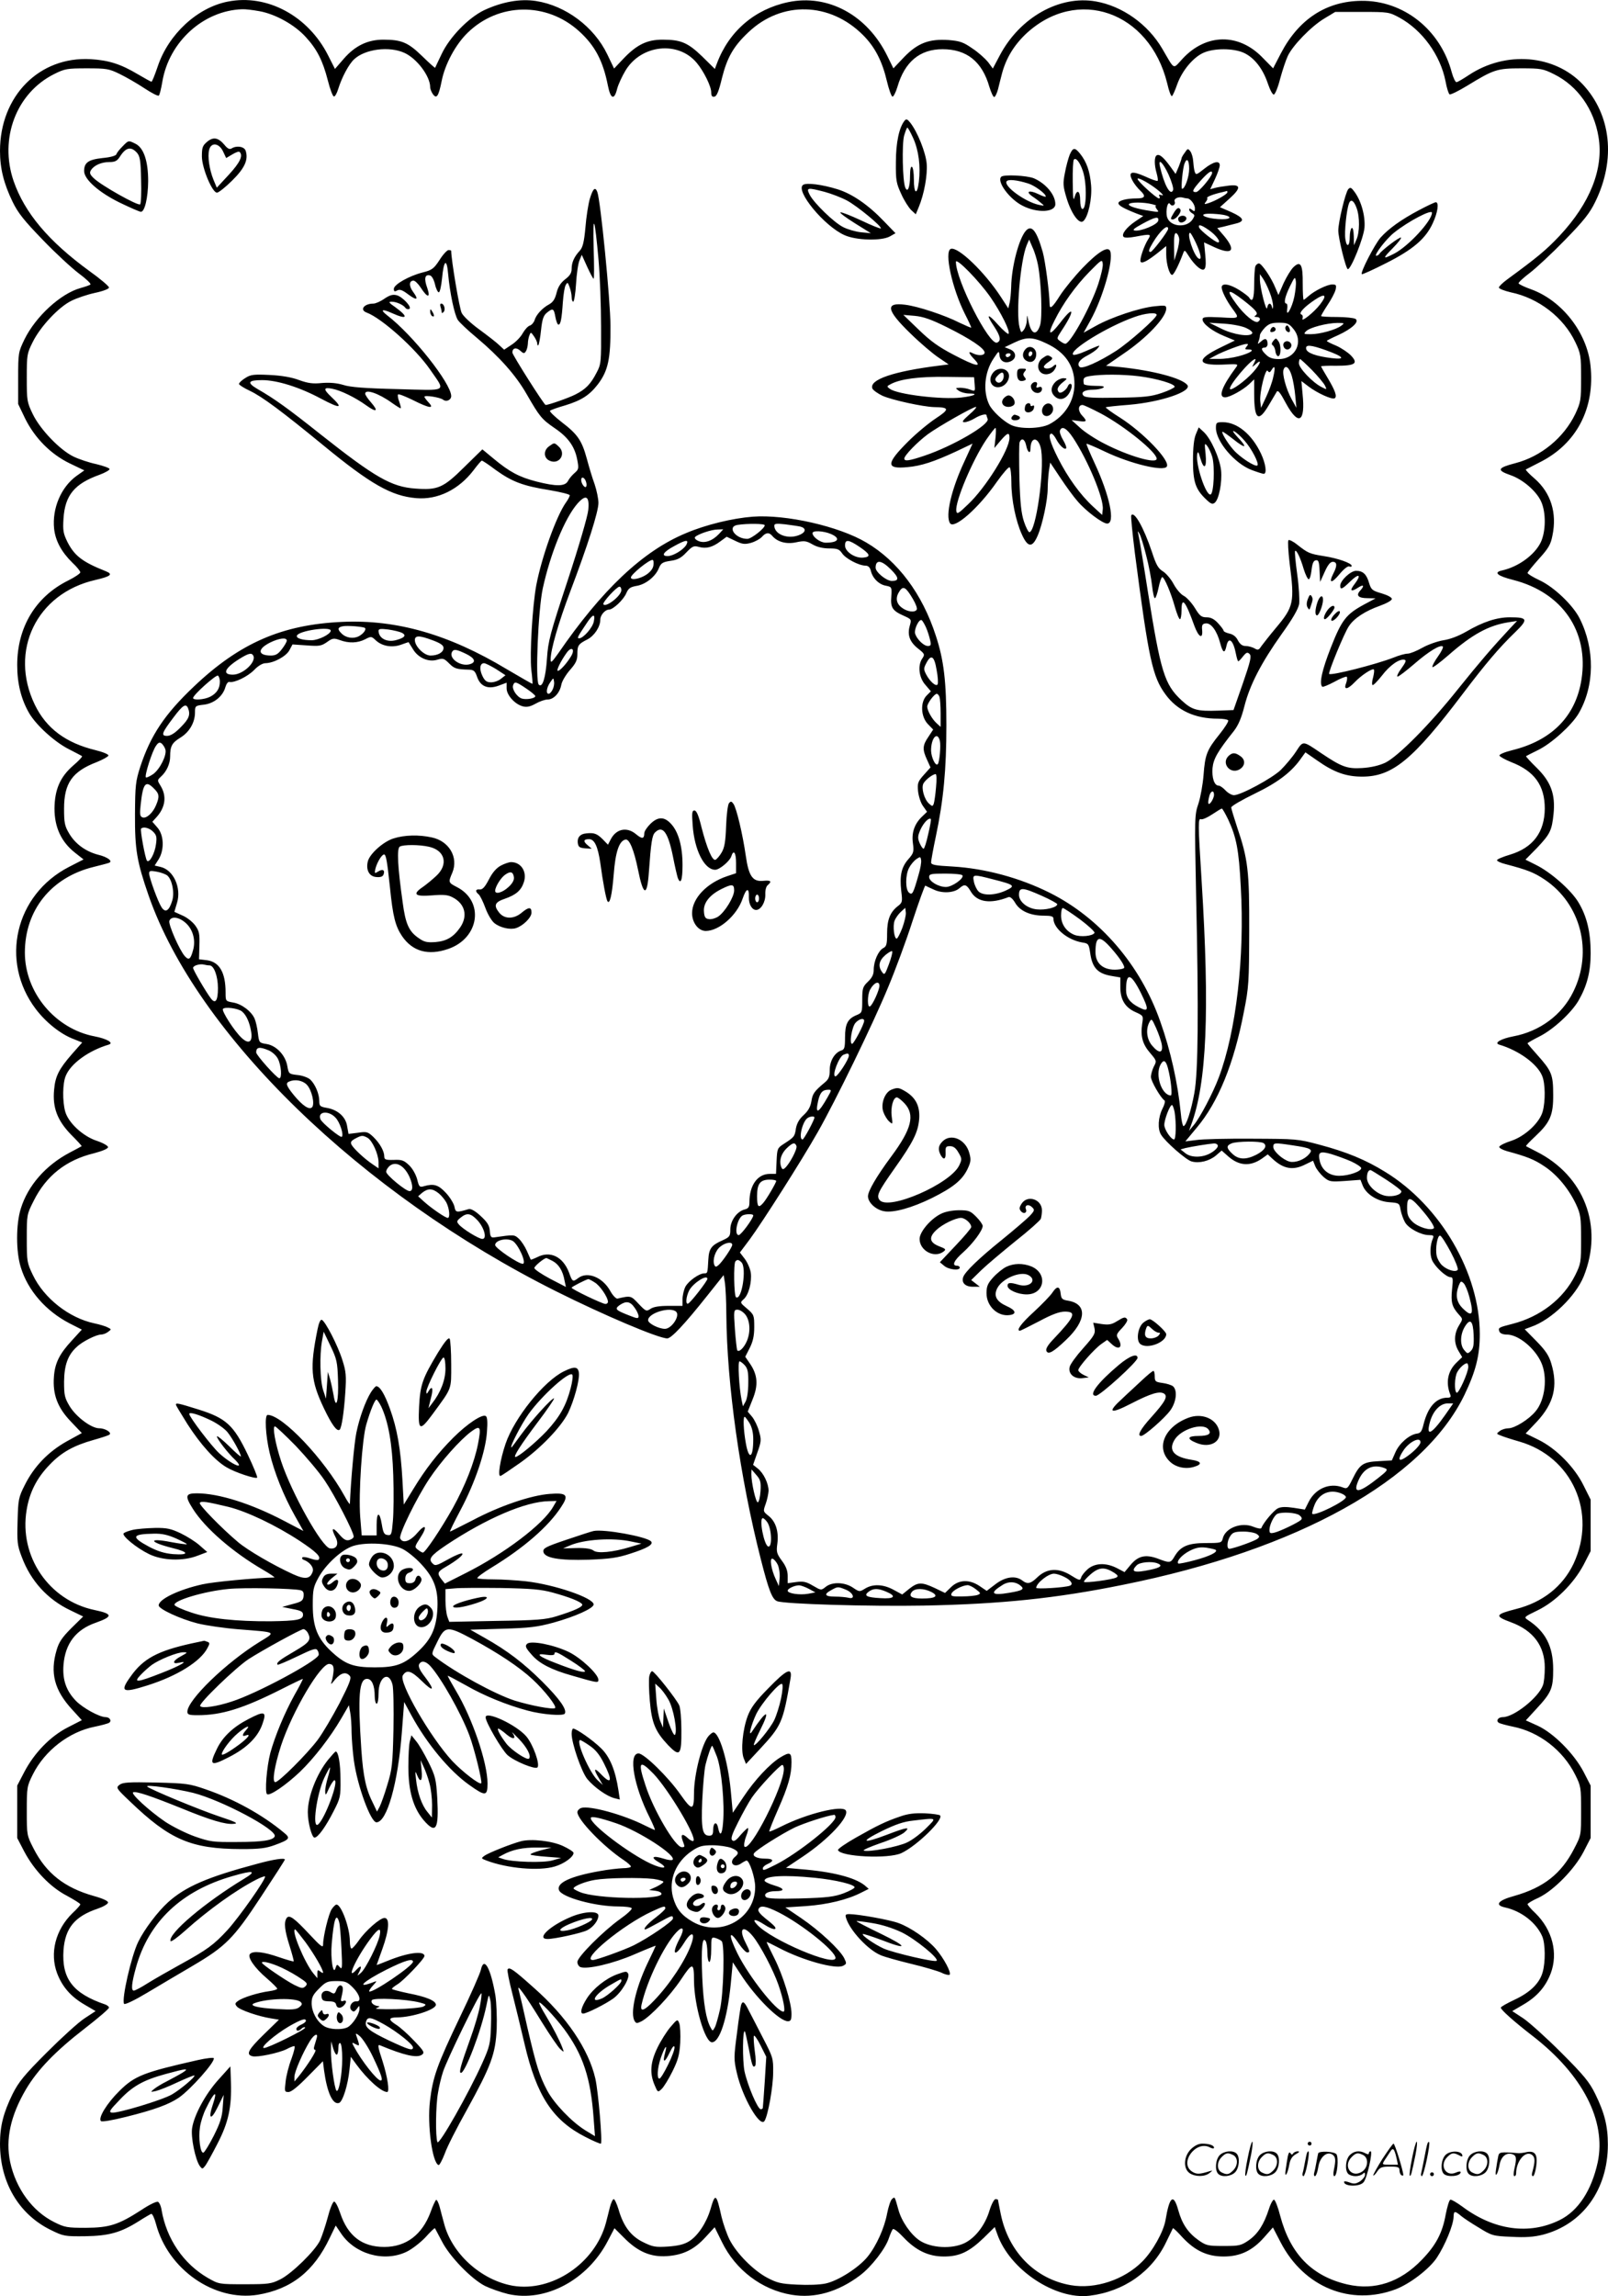 <svg version="1.0" xmlns="http://www.w3.org/2000/svg"
  viewBox="0 0 841.073 1200.44"
 preserveAspectRatio="xMidYMid meet">
<g transform="translate(-1,1200.728) scale(0.1,-0.1)"
fill="#000000" stroke="none">
<path d="M1202 11999 c-160 -31 -311 -171 -367 -339 -15 -44 -29 -80 -33 -80
-3 0 -35 18 -71 39 -89 53 -151 73 -247 79 -268 15 -474 -192 -474 -480 0 -92
20 -171 66 -266 28 -58 61 -99 157 -198 66 -69 152 -148 189 -176 38 -28 65
-54 61 -58 -4 -4 -28 -12 -53 -19 -103 -29 -233 -148 -292 -268 -32 -67 -33
-70 -33 -203 l0 -135 37 -77 c51 -102 134 -186 234 -234 l75 -36 -41 -29 c-81
-59 -128 -170 -117 -276 7 -63 38 -121 96 -178 23 -21 41 -44 41 -50 0 -6 -28
-25 -62 -42 -172 -85 -268 -245 -268 -443 0 -97 21 -180 63 -252 37 -63 134
-151 208 -188 35 -18 66 -34 68 -36 3 -3 -18 -25 -46 -49 -69 -60 -97 -126
-98 -225 0 -97 35 -173 105 -229 l47 -37 -76 -39 c-282 -145 -363 -493 -174
-743 54 -71 131 -132 198 -157 l45 -18 -54 -61 c-68 -78 -87 -116 -93 -186 -9
-93 17 -160 87 -233 33 -33 59 -61 57 -62 -1 -1 -30 -17 -63 -34 -125 -66
-218 -172 -255 -292 -26 -82 -26 -226 0 -308 37 -121 131 -228 254 -292 l65
-33 -52 -57 c-65 -70 -89 -118 -94 -190 -7 -92 19 -161 88 -233 l58 -61 -80
-44 c-96 -54 -170 -131 -218 -227 -33 -65 -35 -76 -38 -189 -3 -109 -2 -126
22 -188 47 -126 136 -223 255 -279 l66 -32 -62 -61 c-48 -48 -65 -73 -77 -115
-35 -118 -12 -209 81 -310 l51 -56 -74 -38 c-90 -46 -174 -132 -227 -233 l-37
-71 0 -137 0 -137 37 -71 c52 -98 136 -186 223 -231 38 -21 70 -40 70 -45 0
-4 -18 -25 -41 -46 -89 -87 -120 -209 -80 -315 27 -70 71 -121 143 -163 l58
-34 -58 -38 c-31 -20 -120 -101 -198 -179 -118 -118 -146 -153 -178 -216 -48
-98 -66 -168 -66 -260 0 -202 98 -369 265 -451 67 -33 73 -34 180 -33 125 2
186 19 280 78 31 20 61 37 66 39 6 1 17 -23 25 -53 63 -238 305 -406 532 -370
175 29 294 122 377 298 l31 64 27 -40 c72 -109 225 -153 342 -98 28 13 72 47
99 75 26 29 49 51 51 49 1 -2 17 -32 36 -68 41 -81 155 -198 226 -234 29 -14
83 -33 120 -42 195 -45 417 73 523 279 l34 65 50 -50 c72 -73 140 -102 225
-96 85 6 143 35 202 100 l47 51 38 -77 c71 -146 208 -250 364 -276 121 -20
242 14 358 101 61 46 135 142 152 197 7 20 16 41 20 45 4 5 29 -14 55 -42 65
-69 131 -101 212 -101 81 0 132 24 208 97 l58 57 13 -36 c64 -186 303 -345
483 -323 180 22 328 126 402 283 18 37 33 68 34 70 2 2 25 -20 51 -49 65 -69
129 -99 214 -99 87 0 151 31 212 100 l46 52 41 -79 c122 -234 366 -333 602
-244 75 29 175 106 214 164 43 65 87 171 88 214 1 33 6 33 42 3 11 -9 51 -36
90 -59 68 -42 74 -44 170 -48 74 -4 117 -1 165 11 208 54 340 236 340 471 0
97 -17 165 -66 265 -31 63 -59 97 -178 216 -78 78 -167 158 -198 179 l-58 38
58 34 c72 42 116 93 143 163 40 106 9 228 -80 315 -23 21 -41 43 -41 47 0 4
26 20 58 34 79 38 187 148 235 240 l37 72 0 137 0 137 -37 72 c-50 95 -156
202 -240 241 l-62 28 54 59 c80 86 89 108 89 208 0 120 -40 197 -131 257 -24
16 -23 16 49 51 93 45 188 139 241 238 l37 72 0 135 0 134 -37 74 c-47 96
-144 194 -236 239 l-67 33 59 62 c88 95 111 185 75 304 -12 41 -30 68 -77 116
l-62 63 35 13 c104 36 232 160 274 264 104 260 3 526 -248 652 -28 14 -52 27
-54 28 -2 2 20 25 48 51 78 73 95 111 94 219 0 104 -8 123 -83 207 -28 31 -51
58 -51 61 0 2 29 19 65 37 70 36 163 121 201 185 45 78 64 151 64 249 0 111
-20 193 -64 266 -39 65 -147 159 -223 196 l-54 27 61 62 c68 72 77 90 86 178
10 102 -14 167 -88 240 -33 32 -58 60 -56 61 1 1 30 16 63 32 70 34 176 130
212 191 84 144 86 338 5 498 -35 69 -134 164 -210 199 -34 16 -62 33 -62 38 0
4 27 37 59 73 50 55 62 75 71 122 25 118 -8 224 -93 298 -28 24 -49 46 -46 48
2 1 35 18 72 37 193 96 291 283 266 508 -19 172 -150 339 -311 397 -34 12 -63
26 -65 31 -1 5 25 29 58 54 33 25 116 102 184 172 99 101 131 142 159 200 109
222 83 456 -66 615 -147 155 -402 176 -595 48 -29 -19 -57 -36 -64 -37 -6 -2
-17 21 -25 49 -59 225 -253 379 -474 376 -183 -2 -327 -96 -420 -274 l-41 -79
-57 58 c-124 127 -293 124 -415 -6 -54 -58 -40 -65 -108 51 -75 128 -209 223
-348 247 -190 33 -397 -84 -502 -283 l-36 -68 -25 34 c-15 18 -51 51 -82 71
-47 33 -65 39 -124 44 -103 7 -162 -16 -233 -89 l-56 -59 -32 65 c-105 214
-311 325 -519 281 -175 -37 -309 -152 -372 -320 l-11 -29 -67 66 c-75 72 -111
87 -207 87 -80 0 -133 -26 -200 -95 l-53 -56 -36 75 c-69 143 -217 254 -372
278 -83 13 -177 -4 -272 -48 -81 -39 -180 -140 -222 -229 -18 -38 -34 -71 -34
-72 -1 -2 -32 26 -68 61 -73 71 -107 86 -203 86 -82 0 -148 -32 -207 -100
l-46 -53 -36 71 c-104 206 -319 322 -524 281z m164 -50 c84 -15 185 -71 243
-135 59 -64 89 -123 116 -228 11 -44 25 -81 31 -83 6 -2 16 16 23 39 19 61 55
129 83 155 57 54 184 70 263 34 65 -29 135 -122 135 -179 0 -10 7 -27 15 -38
19 -25 29 -10 45 69 17 88 73 192 136 253 162 158 412 162 582 9 84 -76 126
-155 152 -287 14 -69 33 -76 48 -15 6 23 26 66 44 96 82 135 275 156 372 40
37 -44 76 -123 76 -154 0 -19 5 -26 17 -23 12 2 23 29 39 96 27 108 60 167
139 241 174 165 426 158 599 -15 62 -62 100 -135 125 -241 10 -42 23 -79 29
-81 5 -1 17 21 26 51 38 131 117 197 236 197 126 0 207 -64 245 -197 9 -29 20
-53 25 -53 5 0 14 18 20 40 5 22 15 59 21 83 21 79 62 147 125 207 268 250
646 118 739 -258 9 -40 20 -70 25 -67 4 2 17 31 28 63 26 71 83 139 136 163
55 25 157 25 212 0 54 -25 99 -82 125 -159 12 -36 26 -61 32 -59 7 2 22 39 33
83 12 44 30 98 40 119 26 55 122 154 190 195 l58 35 141 0 c137 0 141 -1 195
-30 120 -66 214 -196 241 -333 6 -34 16 -65 21 -68 5 -3 46 17 92 45 139 85
156 91 282 91 104 0 115 -2 173 -31 123 -61 208 -182 232 -327 28 -167 -44
-347 -204 -518 -70 -74 -113 -110 -274 -228 -23 -17 -43 -36 -43 -42 0 -6 28
-17 62 -25 146 -30 277 -132 338 -261 28 -59 30 -70 30 -187 0 -117 -2 -126
-30 -187 -60 -125 -179 -223 -313 -258 -96 -25 -100 -37 -26 -63 64 -22 136
-84 160 -138 26 -57 25 -156 -2 -213 -32 -66 -117 -128 -202 -147 -47 -10 -25
-29 59 -50 256 -66 395 -269 356 -520 -30 -192 -155 -319 -363 -370 -40 -10
-68 -22 -66 -28 2 -6 29 -21 61 -34 122 -47 176 -122 176 -243 -1 -124 -62
-205 -182 -241 -37 -11 -68 -24 -68 -29 0 -5 19 -14 43 -20 118 -31 150 -44
206 -81 190 -127 254 -377 150 -587 -59 -121 -175 -207 -314 -233 -63 -12
-102 -34 -74 -43 102 -30 199 -100 225 -163 17 -39 18 -133 3 -187 -16 -58
-92 -129 -164 -153 -32 -10 -60 -24 -63 -31 -2 -6 16 -16 40 -23 106 -29 142
-43 197 -80 66 -44 127 -118 165 -199 23 -50 26 -67 26 -181 0 -121 -1 -128
-31 -189 -62 -124 -183 -217 -328 -254 -74 -19 -76 -20 -68 -41 4 -9 19 -15
39 -15 59 0 145 -70 179 -145 35 -76 21 -197 -29 -256 -35 -43 -110 -89 -142
-89 -14 0 -35 -6 -45 -14 -19 -14 -19 -15 5 -24 14 -6 57 -20 96 -31 278 -80
408 -373 285 -638 -57 -120 -162 -203 -302 -238 -109 -28 -113 -37 -26 -69
117 -43 177 -124 177 -237 0 -37 -4 -79 -10 -93 -24 -65 -152 -166 -209 -166
-25 0 -38 -19 -21 -30 7 -4 40 -13 74 -20 136 -27 261 -123 325 -251 30 -60
31 -67 31 -190 0 -127 0 -127 -37 -198 -67 -130 -158 -202 -313 -246 -85 -23
-104 -48 -48 -60 86 -19 164 -80 195 -152 16 -39 17 -133 2 -186 -16 -58 -65
-106 -146 -144 -40 -19 -73 -37 -73 -42 0 -11 68 -72 169 -150 260 -202 383
-442 338 -658 -32 -147 -102 -255 -200 -303 -159 -78 -342 -53 -507 70 -30 22
-59 39 -64 37 -6 -2 -16 -36 -24 -76 -17 -97 -51 -162 -125 -238 -113 -118
-247 -162 -390 -129 -185 43 -298 159 -351 359 -11 44 -26 82 -32 84 -5 2 -18
-20 -27 -49 -26 -80 -57 -129 -105 -163 -41 -28 -50 -30 -132 -30 -82 0 -91 2
-131 30 -55 39 -86 85 -106 157 -25 90 -46 73 -67 -53 -11 -61 -67 -161 -121
-215 -95 -96 -247 -146 -374 -124 -185 32 -325 173 -366 369 -8 40 -15 74 -15
77 0 2 -6 4 -13 4 -7 0 -21 -26 -31 -58 -23 -78 -74 -144 -131 -172 -67 -32
-174 -26 -234 13 -47 31 -96 102 -112 162 -20 71 -18 68 -33 56 -8 -7 -19 -41
-26 -76 -14 -76 -56 -169 -102 -226 -46 -57 -154 -126 -219 -140 -32 -7 -93
-9 -151 -6 -84 4 -104 9 -157 37 -72 39 -159 127 -195 198 -14 28 -33 82 -42
119 -27 123 -33 127 -58 40 -21 -71 -66 -139 -111 -167 -27 -17 -58 -24 -111
-28 -65 -4 -80 -2 -130 23 -64 31 -104 84 -129 172 -9 29 -20 53 -25 53 -5 0
-14 -19 -20 -42 -6 -24 -15 -61 -21 -83 -57 -211 -282 -362 -486 -328 -166 29
-321 168 -361 328 -6 22 -16 59 -22 83 -6 23 -15 40 -19 38 -4 -3 -18 -32 -29
-64 -44 -118 -128 -182 -242 -182 -116 0 -191 57 -231 178 -12 36 -26 61 -32
59 -7 -2 -22 -39 -33 -83 -12 -44 -30 -98 -40 -120 -25 -53 -148 -174 -209
-204 -46 -23 -61 -25 -185 -25 -135 0 -135 0 -193 33 -128 74 -216 204 -242
355 -3 21 -12 40 -19 43 -8 3 -47 -16 -87 -43 -121 -78 -167 -92 -290 -93 -98
0 -110 2 -166 30 -114 57 -200 175 -230 314 -25 119 2 242 82 379 61 103 153
199 308 319 70 54 127 103 127 109 0 5 -8 12 -18 16 -171 58 -230 135 -220
285 9 115 58 176 180 217 29 10 53 24 53 32 0 8 -28 21 -75 34 -152 43 -248
118 -314 247 -36 70 -36 71 -36 197 0 124 1 130 32 192 62 124 190 223 324
249 34 7 67 16 74 20 16 10 4 30 -18 30 -32 0 -119 48 -155 85 -51 53 -71 110
-65 188 9 112 65 185 170 221 90 32 88 46 -8 66 -238 50 -395 280 -355 522 15
93 53 168 121 238 62 65 126 100 229 129 39 11 76 23 82 27 17 10 -19 34 -52
34 -41 0 -119 58 -154 114 -27 45 -30 58 -30 130 1 87 20 140 67 182 29 28
102 64 126 64 10 0 27 6 37 14 18 13 18 14 -1 23 -10 6 -43 16 -72 22 -131 28
-262 131 -320 252 -31 64 -32 72 -32 192 0 123 0 125 36 196 65 131 170 214
316 249 45 12 73 24 73 32 0 7 -26 22 -59 33 -73 24 -149 95 -165 153 -15 54
-14 148 3 187 26 64 120 132 225 163 28 9 -11 31 -74 43 -206 39 -365 229
-365 438 0 222 138 394 360 448 36 9 71 18 79 21 24 8 -6 31 -57 43 -64 17
-118 56 -150 110 -24 40 -27 57 -27 131 0 133 43 194 171 243 32 13 59 28 61
34 2 6 -26 18 -66 28 -157 38 -259 114 -319 238 -136 281 9 582 316 652 82 19
95 30 55 46 -121 48 -163 80 -200 152 -22 45 -25 60 -21 123 8 122 57 182 188
229 30 11 54 25 53 30 -1 6 -33 17 -70 26 -38 8 -91 26 -118 39 -71 34 -174
141 -213 221 -31 64 -32 71 -32 191 0 120 1 127 31 187 40 81 136 183 201 215
27 14 83 33 124 42 43 9 74 21 74 28 0 7 -46 46 -102 86 -214 156 -339 304
-397 471 -76 222 14 460 212 559 56 28 68 30 171 30 102 0 116 -2 171 -29 33
-16 91 -49 130 -75 38 -25 72 -43 76 -38 4 4 12 36 18 72 35 209 215 372 417
379 17 1 57 -4 90 -10z M4742 11377 c-29 -35 -46 -116 -46 -217 -1 -95 2 -111
28 -167 15 -34 39 -71 52 -84 l24 -22 15 36 c29 69 47 170 42 229 -5 58 -48
166 -86 214 -14 18 -21 21 -29 11z m45 -93 c28 -63 39 -145 29 -228 -9 -72
-26 -63 -26 14 0 32 -4 62 -10 65 -6 4 -10 -14 -10 -47 0 -61 -13 -91 -25 -61
-14 33 -18 226 -6 271 7 23 14 42 17 42 3 0 17 -25 31 -56z M1092 11265 c-23
-20 -26 -30 -26 -77 1 -61 54 -188 79 -188 8 0 44 28 79 63 66 65 86 109 71
156 -7 22 -47 29 -74 12 -10 -6 -21 -1 -37 19 -33 39 -59 43 -92 15z m85 -50
l16 -34 32 19 c18 11 35 17 38 13 20 -19 2 -56 -56 -119 l-63 -68 -18 43 c-21
53 -31 121 -22 155 10 41 52 36 73 -9z M651 11242 c-15 -15 -30 -33 -32 -41
-3 -8 -30 -16 -73 -20 -74 -8 -96 -24 -96 -68 0 -43 75 -110 184 -164 56 -27
106 -49 113 -49 20 0 37 72 38 160 0 105 -23 173 -65 195 -38 19 -37 20 -69
-13z m75 -33 c16 -18 20 -40 22 -141 2 -66 0 -124 -5 -129 -10 -10 -206 100
-243 137 -20 19 -23 28 -14 42 16 25 54 42 96 42 30 0 41 6 55 28 31 49 58 55
89 21z M5605 11198 c-7 -18 -19 -61 -25 -95 -11 -55 -10 -69 9 -132 25 -82 66
-138 87 -120 26 22 47 118 41 188 -6 72 -23 121 -57 164 -28 35 -38 34 -55 -5z
m69 -85 c23 -68 19 -212 -5 -197 -5 3 -9 23 -9 44 0 50 -17 60 -29 18 -7 -26
-9 -9 -10 78 -1 61 2 114 6 117 11 12 31 -13 47 -60z M6207 11209 c-10 -13
-17 -26 -17 -30 0 -4 -7 -23 -15 -44 l-16 -37 -28 39 c-35 48 -57 67 -71 58
-13 -8 -13 -50 0 -94 5 -19 8 -37 5 -39 -3 -3 -32 7 -66 23 -70 31 -90 25 -66
-21 8 -16 27 -40 41 -53 31 -29 26 -41 -18 -41 -53 0 -96 -11 -96 -25 0 -12
26 -27 97 -55 l33 -12 -40 -27 c-48 -32 -76 -69 -63 -82 6 -6 30 -5 62 1 80
15 84 14 67 -13 -21 -32 -47 -107 -40 -118 7 -12 38 5 92 48 l42 34 0 -44 c0
-49 17 -107 31 -107 8 0 33 48 56 109 9 24 9 24 32 -12 12 -20 34 -46 48 -57
36 -28 45 -11 37 67 l-6 63 56 -26 c91 -41 112 -17 50 58 l-37 43 32 7 c17 5
45 11 63 16 52 12 45 30 -21 60 l-60 26 51 46 c62 56 59 76 -11 66 -25 -3 -56
-8 -69 -12 l-22 -6 25 53 c14 30 25 62 25 72 0 27 -33 20 -81 -18 -43 -34 -44
-34 -51 -12 -3 12 -6 36 -7 53 -1 16 -7 38 -14 49 -13 17 -15 17 -30 -6z m23
-84 c0 -42 -22 -105 -37 -105 -7 0 3 109 13 133 12 32 24 17 24 -28z m-108
-30 c16 -36 27 -72 24 -81 -13 -35 -47 26 -69 124 -10 44 15 21 45 -43z m228
8 c-1 -19 -69 -100 -84 -100 -24 0 -20 10 25 61 38 42 59 57 59 39z m-277 -95
c20 -17 25 -25 13 -21 -13 4 -17 3 -12 -5 4 -7 3 -12 -2 -12 -13 0 -112 90
-112 102 0 12 71 -28 113 -64z m357 -6 c0 -10 -64 -46 -100 -57 -21 -7 -23 -6
-13 7 7 8 10 17 7 20 -5 6 35 21 81 31 11 3 21 5 23 6 1 0 2 -3 2 -7z m-210
-32 c16 0 40 -31 40 -52 0 -17 -2 -18 -15 -8 -10 8 -15 9 -15 2 0 -6 7 -15 16
-20 14 -8 14 -12 3 -30 -31 -50 -121 -41 -135 12 -8 33 4 85 16 67 10 -17 31
-5 24 13 -6 15 21 27 44 20 8 -2 17 -4 22 -4z m-185 -30 c17 -4 26 -8 21 -9
-5 0 -2 -8 5 -18 13 -15 10 -16 -31 -9 -74 11 -121 26 -115 36 7 11 76 11 120
0z m374 -56 c55 -11 35 -27 -29 -22 -72 5 -107 28 -43 28 22 0 55 -3 72 -6z
m-341 -31 c-4 -20 -90 -56 -122 -51 -15 2 -5 11 39 35 68 37 88 41 83 16z
m264 -48 c38 -26 67 -65 49 -65 -14 0 -94 63 -99 78 -6 18 10 15 50 -13z
m-212 6 c0 -13 -82 -121 -92 -121 -13 0 -10 12 13 50 36 60 79 99 79 71z m58
-52 c1 -13 -4 -44 -12 -69 l-14 -45 -1 73 c-1 55 2 73 12 70 6 -3 13 -15 15
-29z m87 -21 c26 -56 33 -94 14 -82 -25 15 -64 134 -44 134 3 0 17 -24 30 -52z
M6147 10890 c-15 -25 -16 -30 -3 -30 17 0 48 39 40 52 -9 14 -19 9 -37 -22z
M6174 10869 c-3 -6 -1 -16 4 -21 13 -13 45 8 36 23 -7 12 -31 11 -40 -2z
M5247 11083 c-25 -25 44 -118 113 -152 77 -39 170 -34 170 9 0 49 -50 108
-112 135 -37 15 -159 21 -171 8z m141 -35 c33 -10 92 -53 92 -68 0 -4 -18 2
-40 13 -46 22 -68 14 -31 -12 14 -9 34 -24 45 -34 21 -17 21 -17 -9 -11 -72
15 -186 98 -170 123 7 12 53 8 113 -11z M4211 11041 c-44 -29 110 -216 216
-263 62 -28 193 -31 237 -7 l30 17 -60 62 c-81 85 -166 144 -244 168 -81 25
-161 35 -179 23z m113 -37 c33 -9 86 -29 116 -45 54 -29 185 -137 177 -146 -3
-2 -49 16 -103 42 -54 25 -102 44 -108 42 -6 -2 28 -27 74 -56 l85 -53 -52 5
c-28 3 -70 15 -93 27 -48 24 -152 125 -175 169 -19 38 -13 39 79 15z M7062
11018 c-15 -18 -52 -172 -52 -216 0 -40 40 -202 50 -202 17 0 82 162 87 217 5
62 -18 144 -55 191 -15 20 -20 21 -30 10z m44 -99 c17 -46 16 -127 -1 -164
l-13 -30 -1 48 c-1 29 -5 46 -11 42 -5 -3 -10 -24 -10 -45 0 -51 -16 -60 -23
-13 -6 36 6 153 19 187 9 25 26 15 40 -25z M3095 10968 c-8 -29 -19 -97 -23
-151 -7 -76 -14 -103 -29 -120 -30 -32 -43 -62 -43 -95 0 -22 -9 -36 -34 -55
-23 -18 -37 -39 -45 -71 -8 -33 -19 -49 -39 -60 -34 -18 -68 -54 -76 -83 -4
-12 -15 -25 -25 -28 -10 -3 -26 -21 -37 -40 -10 -19 -36 -46 -58 -60 l-39 -26
-26 24 c-14 14 -61 50 -103 81 -43 31 -85 70 -93 87 -12 22 -55 279 -55 325 0
2 -6 4 -14 4 -7 0 -29 -23 -47 -52 -30 -46 -40 -53 -88 -65 -71 -18 -151 -63
-151 -86 0 -14 4 -16 18 -8 13 7 27 2 56 -20 47 -35 58 -30 27 12 -23 31 -22
59 2 59 8 0 25 -17 38 -37 35 -54 52 -55 34 -2 -18 49 -13 72 12 67 11 -2 21
-19 28 -46 5 -24 15 -43 20 -43 6 0 13 33 17 72 9 98 25 109 32 23 9 -98 33
-213 51 -240 8 -12 52 -54 98 -92 119 -100 205 -196 262 -296 68 -118 78 -130
146 -177 70 -47 105 -96 118 -164 9 -46 8 -52 -13 -70 -13 -11 -29 -30 -35
-42 -15 -29 -60 -30 -166 -3 -89 23 -140 50 -224 120 l-58 48 -95 -93 c-109
-108 -138 -121 -256 -112 -125 9 -210 58 -496 284 -171 136 -241 186 -330 237
-56 33 -49 46 25 46 78 0 196 -37 306 -96 106 -56 121 -53 54 10 -41 39 -39
50 6 41 44 -8 122 -46 180 -88 53 -38 64 -30 24 16 -17 19 -31 40 -31 46 0 26
71 2 140 -48 24 -17 45 -30 46 -28 2 2 -2 17 -8 35 -7 17 -9 34 -6 37 3 4 38
-10 77 -29 85 -43 116 -48 83 -13 -12 13 -22 26 -22 30 0 10 82 -3 97 -15 18
-14 43 -2 43 19 -1 66 -200 318 -334 421 -40 31 -28 36 25 12 80 -36 88 -21
17 31 -35 24 -38 29 -19 29 24 0 62 -17 72 -33 4 -5 12 -8 19 -5 19 6 -35 65
-66 72 -20 5 -36 0 -63 -18 -21 -15 -47 -26 -58 -26 -49 0 -74 -33 -35 -47 78
-29 255 -187 331 -297 83 -121 100 -110 -170 -103 -170 4 -248 10 -284 22 -34
10 -69 13 -110 10 -47 -5 -73 -2 -120 15 -39 15 -93 24 -155 27 -83 4 -99 2
-127 -16 -18 -11 -33 -25 -33 -31 0 -5 25 -21 57 -36 65 -31 167 -107 383
-284 249 -205 358 -266 486 -277 113 -10 223 44 301 146 21 28 40 50 43 50 3
1 36 -21 73 -49 85 -61 142 -83 280 -105 59 -10 107 -22 107 -27 0 -6 -9 -23
-20 -38 -50 -71 -126 -282 -155 -432 -20 -108 -35 -359 -26 -443 5 -38 7 -71
6 -73 -1 -1 -62 34 -135 77 -301 181 -574 260 -860 247 -314 -14 -536 -110
-776 -338 -153 -145 -226 -255 -280 -418 -25 -78 -27 -98 -28 -250 -1 -184 10
-248 71 -424 253 -727 1110 -1559 2132 -2070 248 -124 535 -246 581 -246 21 0
89 72 209 223 l86 108 7 -43 c3 -24 7 -97 7 -163 3 -365 71 -851 181 -1282 41
-161 59 -207 85 -217 39 -15 482 -28 765 -23 404 8 691 37 1045 109 913 183
1570 548 1785 993 59 123 80 205 80 317 0 319 -205 671 -494 848 -103 64 -203
105 -346 143 -112 30 -121 30 -350 31 -129 1 -261 -2 -293 -7 l-57 -7 59 71
c113 134 195 335 247 606 26 129 27 156 28 423 1 314 -6 375 -64 545 -16 49
-30 94 -30 101 0 7 55 39 123 72 122 59 194 114 244 187 l21 29 62 -43 c88
-62 151 -84 235 -84 158 0 265 88 526 433 119 157 190 241 274 322 70 68 66
78 -28 78 -68 0 -141 -24 -228 -75 -40 -23 -85 -40 -119 -45 -30 -5 -80 -22
-110 -39 -30 -17 -65 -31 -77 -31 -13 0 -46 -9 -75 -21 -90 -35 -325 -95 -336
-85 -6 7 80 216 103 249 27 42 86 80 162 107 36 13 63 28 63 36 0 8 -23 20
-53 29 -49 14 -55 19 -66 54 -13 46 -32 64 -68 64 -29 0 -83 -51 -83 -78 0
-23 11 -18 52 22 46 45 61 37 24 -12 -29 -37 -21 -45 19 -19 28 18 33 9 9 -17
-23 -25 -9 -39 39 -39 l42 -1 -60 -32 c-94 -51 -117 -80 -174 -225 -46 -117
-62 -188 -45 -205 3 -3 32 9 64 26 32 18 61 29 64 26 4 -3 2 -18 -3 -33 -15
-37 7 -35 45 5 33 35 92 74 100 66 3 -3 1 -21 -4 -41 -6 -20 -7 -38 -3 -40 4
-3 26 20 49 49 41 54 91 89 118 83 11 -2 7 -13 -16 -45 -18 -24 -26 -43 -20
-43 6 0 45 30 87 66 76 66 137 103 150 91 3 -4 -8 -27 -26 -52 -18 -25 -31
-50 -29 -55 2 -5 39 23 83 61 125 110 212 157 315 173 l45 7 -36 -38 c-96
-103 -161 -179 -272 -317 -148 -186 -314 -353 -381 -386 -32 -15 -74 -25 -121
-28 -79 -5 -108 6 -215 78 -99 67 -93 66 -132 7 -19 -29 -55 -71 -79 -95 -46
-44 -209 -132 -245 -132 -11 0 -31 11 -44 25 -13 14 -29 25 -36 25 -23 0 -36
41 -32 92 5 49 27 87 112 194 23 30 39 67 55 130 28 110 87 225 195 377 57 79
86 130 91 156 3 21 -1 92 -10 156 -9 65 -14 119 -11 122 7 7 28 -36 45 -95 9
-29 21 -53 26 -53 6 0 12 22 15 48 4 35 10 49 22 51 14 3 18 -7 20 -55 l3 -58
24 53 c16 36 29 52 42 52 23 0 24 -21 3 -61 -26 -52 -10 -54 31 -5 22 27 44
45 52 42 7 -3 13 -2 13 3 0 14 -73 40 -146 51 -75 12 -83 16 -138 59 -22 18
-43 28 -47 24 -4 -5 -1 -57 6 -118 27 -207 22 -229 -71 -340 -33 -39 -66 -82
-76 -95 -14 -22 -19 -23 -37 -12 -11 6 -32 12 -46 12 -17 0 -29 9 -40 29 -9
19 -25 32 -45 36 -16 4 -30 10 -30 15 0 4 -13 22 -29 39 -20 22 -38 31 -60 31
-27 0 -36 7 -62 50 -17 27 -43 55 -57 62 -15 7 -39 35 -53 61 -14 27 -40 57
-56 67 -25 15 -36 34 -58 102 -43 128 -93 216 -108 191 -3 -4 6 -93 19 -198
72 -553 92 -646 160 -738 61 -84 154 -127 274 -127 27 0 51 -4 54 -9 3 -5 -17
-37 -45 -72 -67 -83 -76 -107 -84 -215 -4 -49 -16 -116 -27 -149 -20 -58 -20
-73 -12 -470 14 -622 11 -932 -9 -1042 -17 -94 -43 -173 -57 -173 -4 0 -11 30
-14 68 -16 159 -53 326 -107 478 -103 295 -315 542 -579 674 -156 78 -338 127
-507 137 -95 5 -113 9 -113 22 0 9 11 70 25 136 40 190 55 350 55 580 0 230
-13 340 -55 468 -71 220 -199 391 -364 488 -143 85 -421 148 -594 135 -105 -8
-246 -42 -349 -86 -225 -93 -440 -296 -670 -631 -33 -46 -38 -50 -38 -29 0 50
40 189 103 356 91 240 147 416 147 462 0 21 -9 65 -20 98 -12 32 -30 93 -41
134 -26 95 -48 127 -132 191 -37 29 -64 55 -60 59 4 4 40 17 79 28 85 26 127
53 171 110 54 71 67 134 66 307 -1 138 -52 655 -69 699 -11 29 -23 17 -39 -36z
m46 -323 c7 -82 13 -238 13 -345 1 -186 0 -197 -23 -240 -31 -61 -58 -88 -111
-115 -35 -18 -141 -55 -156 -55 -8 0 -174 262 -174 274 0 24 20 29 41 10 17
-16 22 -16 29 -4 6 8 10 26 11 40 0 14 4 34 8 44 7 18 8 18 24 -5 9 -13 17
-30 17 -38 0 -8 3 -12 6 -8 3 3 10 39 14 79 6 57 13 76 30 90 32 26 37 23 45
-22 4 -22 11 -40 16 -40 11 0 17 27 23 117 3 40 9 81 15 90 9 16 11 15 20 -10
6 -16 11 -39 11 -53 0 -13 4 -24 8 -24 5 0 12 42 15 93 3 52 11 107 18 123
l12 29 28 -62 c16 -35 31 -63 34 -63 3 0 3 73 0 163 -5 190 6 159 26 -68z
m-66 -1156 c4 -11 4 -23 0 -27 -7 -7 -25 17 -25 36 0 20 18 14 25 -9z m12
-148 c-3 -32 -49 -190 -107 -366 -93 -282 -103 -319 -109 -410 -7 -103 -24
-156 -43 -137 -19 19 -3 392 21 503 40 183 115 367 181 443 45 51 64 40 57
-33z m923 -80 c0 -16 -70 -71 -91 -71 -63 0 -108 64 -51 73 53 8 142 7 142 -2z
m187 -7 c30 -8 29 -28 -2 -42 -59 -27 -134 -1 -135 47 0 11 12 12 57 7 31 -4
67 -9 80 -12z m-426 -38 c-35 -37 -76 -51 -108 -37 -16 7 -22 16 -17 21 15 15
86 39 118 39 l29 1 -22 -24z m584 0 c54 -23 41 -46 -26 -46 -28 0 -69 30 -69
50 0 15 56 12 95 -4z m1650 -112 c14 -52 27 -124 31 -159 4 -36 10 -65 15 -65
4 0 13 25 19 55 6 30 15 55 19 55 11 0 46 -82 67 -158 10 -34 21 -62 26 -62 4
0 8 20 8 45 0 76 20 52 67 -79 22 -60 45 -73 41 -24 -3 27 1 34 18 36 28 4 59
-38 76 -102 14 -53 24 -58 33 -16 11 52 36 31 50 -43 4 -20 9 -37 12 -37 3 0
14 12 25 26 17 21 23 23 34 12 11 -11 5 -37 -35 -153 l-49 -140 -78 -3 c-114
-4 -139 3 -195 55 -88 82 -108 147 -175 567 -24 155 -47 290 -50 301 -5 18 -4
18 6 2 6 -10 22 -60 35 -113z m-1956 102 c27 -32 74 -45 125 -34 43 9 53 8 86
-11 24 -14 55 -21 88 -21 42 0 52 -4 67 -26 18 -27 86 -63 121 -64 15 0 24 -8
29 -27 9 -39 43 -72 79 -78 30 -6 31 -7 28 -56 -5 -58 6 -75 65 -101 40 -18
41 -19 32 -51 -14 -48 -2 -84 41 -119 37 -29 38 -32 25 -52 -26 -36 -19 -101
15 -139 l29 -34 -22 -22 c-34 -34 -31 -110 6 -149 l28 -29 -25 -38 c-31 -45
-32 -66 -7 -120 l18 -40 -35 -39 c-31 -35 -34 -43 -30 -86 3 -26 14 -61 26
-77 l21 -30 -24 -23 c-41 -38 -58 -85 -50 -141 6 -45 4 -52 -24 -84 -36 -41
-46 -85 -37 -166 7 -57 6 -61 -19 -80 -40 -32 -55 -71 -55 -143 0 -56 -3 -67
-21 -76 -25 -14 -49 -68 -49 -113 0 -24 -8 -41 -30 -62 -27 -26 -30 -34 -30
-96 0 -65 -1 -67 -30 -79 -46 -19 -60 -46 -60 -117 0 -53 -3 -63 -20 -68 -34
-11 -60 -54 -60 -101 0 -36 -5 -49 -27 -67 -54 -45 -63 -58 -69 -98 -5 -29
-17 -50 -41 -72 -23 -21 -35 -43 -40 -70 -6 -42 -9 -45 -63 -80 -34 -22 -35
-25 -38 -90 l-3 -67 -33 0 c-63 0 -106 -59 -106 -147 0 -26 -5 -34 -25 -39
-40 -10 -75 -59 -75 -104 0 -36 -3 -40 -42 -58 -57 -25 -70 -43 -73 -100 -4
-72 -4 -72 -21 -72 -27 0 -83 -40 -99 -70 -8 -16 -15 -45 -15 -65 l0 -35 -73
0 c-49 0 -80 -5 -95 -16 -21 -14 -24 -13 -62 27 -40 43 -41 43 -110 27 -7 -2
-25 16 -38 40 -40 72 -120 104 -168 67 -28 -21 -30 -20 -48 30 -32 83 -99 115
-167 79 -17 -8 -32 -14 -33 -12 -1 2 -10 22 -20 45 -10 23 -29 52 -42 64 -24
22 -25 22 -129 7 -16 -2 -21 3 -23 34 -2 28 -13 46 -48 78 -28 26 -51 39 -62
36 -65 -19 -69 -19 -75 13 -4 17 -24 50 -45 72 -39 42 -63 49 -113 35 -24 -7
-27 -5 -37 36 -7 25 -24 56 -42 73 -27 26 -38 30 -81 28 -42 -1 -49 2 -49 18
0 28 -23 69 -58 103 -28 26 -34 28 -80 21 l-49 -6 -7 39 c-7 50 -49 87 -106
97 -36 6 -40 10 -40 36 0 38 -22 89 -48 113 -12 10 -42 21 -67 23 -44 5 -45 7
-52 46 -9 56 -57 108 -109 116 -38 6 -39 7 -45 56 -3 28 -11 62 -17 76 -16 38
-68 78 -113 85 -39 7 -39 7 -39 53 0 103 -32 159 -97 168 l-42 5 2 72 c2 61
-1 76 -22 105 -13 18 -43 42 -67 52 l-42 19 14 47 c24 79 -19 173 -87 188
l-30 7 21 33 c30 49 28 125 -6 165 l-27 31 20 22 c48 52 56 111 24 164 -19 31
-19 31 1 50 29 26 48 67 48 105 0 55 10 72 54 99 47 29 76 79 76 132 0 33 1
35 46 40 53 6 100 44 113 92 5 17 14 29 21 27 26 -6 96 28 130 63 21 22 44 35
59 35 44 1 108 36 125 68 l16 30 74 -5 c66 -5 77 -3 106 17 29 21 36 22 67 11
48 -18 94 -16 133 4 31 16 33 16 55 -5 33 -31 84 -40 131 -24 22 8 40 14 41
14 0 0 10 -16 22 -35 27 -47 82 -71 128 -57 30 9 36 7 62 -19 28 -28 39 -31
105 -33 24 -1 31 -7 41 -36 17 -51 56 -68 112 -48 l43 16 0 -30 c0 -35 44 -84
86 -94 20 -5 38 -1 65 14 21 12 49 22 63 22 32 0 64 34 72 77 3 18 24 53 45
77 31 35 39 52 39 83 0 46 5 53 52 77 37 19 68 66 68 104 0 23 25 52 45 52 22
0 77 52 91 86 11 25 20 32 53 38 47 7 99 48 117 92 11 27 20 33 61 39 37 5 56
15 83 44 32 33 39 36 65 29 39 -11 72 -2 113 29 l33 24 44 -21 c37 -18 50 -20
83 -11 21 6 47 20 57 31 21 24 38 25 54 6z m-449 -47 c-15 -26 -69 -59 -98
-59 -36 0 -22 22 34 52 61 34 79 36 64 7z m906 -11 c56 -38 61 -52 19 -56 -43
-4 -95 31 -95 63 0 34 18 32 76 -7z m-1078 -95 c-2 -18 -15 -35 -37 -50 -33
-22 -81 -31 -81 -15 0 16 93 92 113 92 5 0 7 -12 5 -27z m1242 -23 c43 -43 44
-60 5 -60 -29 0 -85 46 -85 69 0 44 30 41 80 -9z m-1410 -108 c0 -30 -82 -93
-94 -74 -6 10 70 92 84 92 6 0 10 -8 10 -18z m1526 -48 c14 -24 23 -48 19 -54
-10 -17 -51 -11 -79 11 -30 23 -33 54 -10 87 19 28 33 19 70 -44z m-1670 -116
c-6 -32 -55 -88 -77 -88 -12 0 -8 8 35 72 36 56 51 61 42 16z m1738 -32 c8
-18 17 -47 21 -65 6 -26 4 -31 -12 -31 -21 0 -56 34 -66 63 -8 22 20 80 34 72
5 -4 15 -21 23 -39z m-2935 -2 c8 -8 -8 -30 -32 -43 -29 -15 -68 -9 -91 15
-22 21 -20 32 7 37 22 5 109 -2 116 -9z m-179 -14 c0 -18 -64 -50 -100 -50
-48 0 -82 10 -77 24 9 26 177 50 177 26z m372 -11 c25 -13 15 -26 -29 -38 -49
-14 -92 9 -93 48 0 11 11 12 52 7 28 -4 60 -12 70 -17z m163 -40 c40 -15 55
-26 55 -39 0 -23 -29 -40 -68 -40 -34 0 -82 48 -82 81 0 25 24 25 95 -2z
m-765 -1 c0 -6 -11 -26 -26 -45 -19 -25 -32 -33 -57 -33 -70 0 -72 34 -4 68
47 23 87 28 87 10z m1485 -85 c-23 -37 -56 -73 -67 -73 -10 0 15 51 45 93 27
39 48 20 22 -20z m-548 16 c48 -23 56 -45 18 -55 -49 -12 -110 33 -90 66 9 15
24 12 72 -11z m-1113 -8 c20 -32 -52 -101 -106 -101 -57 0 -44 33 32 81 48 30
65 35 74 20z m3575 -76 c7 -36 9 -70 5 -76 -8 -13 -41 16 -60 53 -13 25 -13
32 1 58 25 49 42 38 54 -35z m-2304 4 l49 -32 -23 -18 c-13 -11 -36 -19 -52
-19 -23 0 -33 7 -46 34 -17 36 -13 66 9 66 7 0 35 -14 63 -31z m-1445 -65 c0
-36 -16 -61 -50 -79 -31 -16 -90 -20 -90 -7 0 16 120 123 130 117 5 -3 10 -17
10 -31z m1740 -43 c-6 -12 -15 -21 -20 -21 -16 0 -11 33 8 60 17 25 17 25 20
3 2 -12 -2 -31 -8 -42z m-138 7 c27 -18 48 -36 48 -40 0 -12 -46 -20 -70 -13
-26 8 -54 50 -46 70 8 21 14 19 68 -17z m2162 -44 c3 -9 6 -47 6 -86 l0 -71
-21 19 c-24 22 -49 66 -49 87 0 17 37 67 50 67 4 0 11 -7 14 -16z m-3930 -60
c13 -34 4 -56 -39 -99 -30 -31 -53 -45 -71 -45 -33 0 -29 14 34 97 48 64 65
75 76 47z m3932 -170 c6 -25 -2 -113 -11 -122 -12 -12 -34 36 -35 71 0 66 33
103 46 51z m-4051 -45 c9 -28 -28 -103 -64 -129 -18 -12 -35 -20 -38 -17 -8 8
33 138 53 165 12 18 19 20 30 12 7 -7 16 -20 19 -31z m4031 -198 c-3 -38 -9
-77 -12 -86 -6 -15 -8 -14 -25 1 -25 23 -41 81 -29 105 11 20 49 49 64 49 5 0
6 -29 2 -69z m-4091 -6 c29 -28 30 -43 11 -88 -17 -41 -51 -71 -71 -63 -13 5
-15 16 -9 68 12 111 26 127 69 83z m5545 -33 c0 -10 -7 -27 -15 -38 -16 -21
-20 -8 -9 34 8 26 24 29 24 4z m74 -129 c43 -93 56 -157 66 -352 21 -367 -24
-755 -115 -997 -31 -82 -98 -210 -131 -249 l-25 -30 11 30 c82 220 98 593 55
1280 -19 302 -19 326 -2 319 7 -2 33 9 58 26 24 16 47 30 50 30 3 0 18 -26 33
-57z m-1569 -77 c-9 -42 -20 -76 -24 -76 -5 0 -14 14 -21 30 -11 26 -10 37 5
71 17 36 44 64 54 54 2 -2 -4 -38 -14 -79z m-4054 13 c18 -18 20 -29 15 -65
-6 -48 -34 -100 -47 -87 -9 10 -37 161 -31 168 12 12 43 4 63 -16z m4004 -224
c-28 -99 -33 -109 -50 -95 -20 16 -20 92 0 130 8 16 25 36 37 45 22 15 23 14
26 -5 2 -11 -4 -45 -13 -75z m-3930 -5 c25 -21 39 -89 26 -131 -16 -54 -36
-66 -56 -35 -19 29 -64 153 -65 177 0 14 7 15 40 9 22 -4 46 -13 55 -20z
m4159 1 c10 -16 -54 -61 -86 -61 -39 0 -88 29 -88 52 0 16 10 18 84 18 47 0
87 -4 90 -9z m160 -21 c114 -29 120 -34 66 -59 -57 -26 -121 -27 -143 -3 -9
10 -20 33 -23 50 -8 39 -5 39 100 12z m-309 -54 c45 -21 106 -17 134 8 26 23
37 20 59 -18 33 -56 102 -66 197 -29 9 3 22 -8 35 -30 25 -43 80 -67 150 -67
39 0 50 -4 50 -15 0 -51 74 -112 150 -125 33 -5 35 -8 42 -53 11 -81 40 -111
117 -123 l41 -7 0 -51 c0 -65 25 -106 79 -130 42 -19 42 -19 35 -63 -9 -63 2
-105 42 -151 34 -40 35 -42 19 -71 -8 -17 -15 -41 -15 -54 0 -22 51 -110 71
-123 5 -3 0 -23 -11 -44 -22 -44 -26 -105 -7 -135 22 -37 132 -133 160 -140
40 -11 92 2 127 31 l30 26 35 -31 c57 -50 116 -53 177 -10 l29 21 27 -25 c57
-52 107 -60 171 -27 l39 19 12 -30 c7 -16 27 -41 44 -56 29 -24 35 -25 111
-20 l81 6 11 -28 c17 -46 76 -84 138 -89 54 -4 55 -5 61 -41 4 -20 14 -48 23
-64 18 -32 84 -67 125 -67 23 0 27 -3 21 -17 -15 -34 -17 -84 -5 -113 15 -35
74 -90 97 -90 13 0 14 -9 8 -64 -7 -68 0 -92 37 -133 20 -22 20 -22 -1 -56
-26 -43 -27 -92 -2 -133 l19 -32 -29 -28 c-46 -44 -58 -103 -34 -166 6 -14 2
-18 -14 -18 -59 0 -102 -48 -125 -139 -9 -38 -16 -47 -36 -49 -39 -6 -91 -51
-111 -97 l-19 -43 -69 -4 c-82 -4 -99 -16 -137 -94 -24 -49 -28 -52 -51 -43
-68 26 -143 -6 -178 -76 l-20 -40 -57 9 c-40 6 -66 6 -83 -2 -22 -10 -78 -77
-87 -103 -2 -6 -19 -3 -42 6 -62 26 -146 -5 -160 -60 -6 -24 -9 -25 -89 -25
-93 0 -132 -17 -163 -69 -21 -36 -24 -37 -89 -12 -64 23 -103 14 -143 -35
l-30 -36 -40 21 c-57 29 -113 27 -151 -4 -16 -14 -33 -34 -36 -45 -5 -17 -9
-17 -55 12 -65 40 -125 36 -174 -11 -35 -34 -52 -38 -80 -16 -35 26 -88 19
-139 -20 l-46 -35 -37 25 c-53 36 -109 34 -149 -5 l-32 -31 -54 26 c-69 32
-88 31 -133 -4 l-37 -30 -46 25 c-54 29 -107 31 -148 6 -29 -18 -30 -18 -64 5
-43 29 -109 31 -142 4 -24 -19 -24 -19 -67 6 -35 21 -51 24 -88 19 l-44 -6 0
38 c0 27 -9 51 -30 79 -28 38 -30 47 -24 91 8 63 -9 115 -46 144 -29 23 -29
24 -15 63 8 22 14 53 15 68 0 38 -26 93 -57 117 l-24 19 22 63 c21 59 22 68 9
112 -7 27 -24 61 -36 76 l-23 27 25 63 c31 75 27 128 -12 186 l-26 38 23 45
c17 34 24 63 24 110 0 61 -1 65 -37 96 -38 32 -38 32 -18 50 26 23 43 89 37
138 -3 21 -17 53 -31 72 l-26 34 51 68 c65 88 271 411 356 561 94 165 290 568
368 757 37 88 95 244 128 347 34 103 64 186 67 185 3 -2 23 -11 45 -21z m564
-32 c45 -20 81 -40 81 -44 0 -17 -63 -32 -107 -27 -50 5 -93 40 -93 76 0 41
18 40 119 -5z m-729 -167 c-12 -31 -25 -57 -30 -57 -13 0 -21 66 -11 93 5 14
20 35 33 47 l23 21 3 -24 c2 -13 -7 -49 -18 -80z m930 43 c44 -33 78 -65 75
-70 -10 -17 -74 -23 -106 -10 -43 18 -69 56 -69 101 0 22 4 39 9 39 5 0 46
-27 91 -60z m-4681 -16 c39 -33 56 -90 41 -144 -13 -48 -22 -55 -43 -32 -28
31 -88 168 -81 185 9 25 48 21 83 -9z m4844 -135 c46 -52 74 -96 66 -103 -2
-2 -11 -5 -19 -6 -79 -12 -130 23 -130 89 0 86 21 91 83 20z m-1164 -84 c-20
-54 -23 -57 -35 -40 -23 31 -16 61 18 90 18 15 34 23 35 18 2 -6 -6 -36 -18
-68z m-3553 -5 c23 0 44 -56 44 -119 0 -65 -13 -84 -36 -55 -26 34 -94 150
-94 161 0 12 36 23 58 17 8 -2 20 -4 28 -4z m4872 -145 c43 -88 41 -101 -11
-74 -47 24 -67 51 -67 90 0 95 25 90 78 -16z m-1368 38 c-1 -23 -35 -99 -49
-107 -15 -10 -15 59 0 87 20 38 49 49 49 20z m-3334 -134 c23 -19 40 -58 48
-107 8 -53 -13 -66 -50 -31 -38 35 -105 140 -98 151 8 13 80 4 100 -13z m3254
-49 c0 -18 -54 -120 -63 -120 -16 0 -1 89 18 110 19 21 45 27 45 10z m1557
-125 c7 -45 -15 -47 -51 -4 -28 33 -34 85 -14 122 11 21 13 19 35 -30 13 -29
27 -69 30 -88z m-4672 -29 c19 -8 41 -28 49 -45 17 -33 22 -101 7 -101 -13 0
-121 121 -121 135 0 28 17 31 65 11z m3035 -28 c0 -19 -58 -108 -70 -108 -21
0 18 103 42 113 22 9 28 8 28 -5z m1669 -65 c16 -60 24 -143 15 -143 -48 2
-83 107 -54 161 16 29 28 23 39 -18z m-4505 -86 c27 -27 44 -103 28 -119 -15
-15 -51 10 -96 65 -38 47 -44 62 -23 70 30 13 69 6 91 -16z m2726 -64 c-49
-87 -67 -95 -51 -23 10 45 23 60 54 60 17 0 17 -2 -3 -37z m1814 -80 c9 -57 7
-143 -3 -143 -16 0 -51 52 -51 76 0 28 29 104 40 104 4 0 10 -17 14 -37z
m-4389 -29 c23 -24 44 -89 33 -100 -7 -7 -105 73 -112 92 -16 41 43 47 79 8z
m2505 1 c0 -13 -55 -115 -62 -115 -23 0 -1 94 26 112 12 9 36 11 36 3z m-2338
-106 c25 -14 57 -84 58 -127 l0 -33 -32 22 c-43 29 -97 80 -109 101 -7 14 -3
20 18 32 34 18 39 19 65 5z m4687 -28 c21 -14 6 -38 -38 -61 -54 -27 -92 -26
-125 5 -32 30 -33 43 -3 55 29 11 148 12 166 1z m-2443 -15 c6 -15 -37 -96
-61 -116 -10 -9 -15 -6 -20 10 -10 32 2 68 32 96 30 28 41 30 49 10z m2204 0
c0 -8 -15 -24 -34 -35 -43 -27 -106 -28 -137 -2 l-24 19 25 7 c35 8 120 22
148 24 13 1 22 -5 22 -13z m393 3 c95 -14 107 -21 83 -47 -24 -28 -71 -45
-100 -38 -35 9 -86 54 -86 77 0 22 5 23 103 8z m305 -84 c28 -13 52 -29 52
-35 0 -17 -65 -40 -115 -40 -51 0 -89 28 -101 74 -12 50 -2 57 58 40 29 -9 77
-26 106 -39z m-4926 -81 c19 -44 19 -74 0 -74 -20 0 -122 84 -122 101 0 10 10
25 21 33 33 23 75 -3 101 -60z m5110 -15 c43 -28 78 -55 78 -60 0 -18 -43 -30
-81 -24 -49 9 -99 56 -99 94 0 26 7 41 19 41 2 0 40 -23 83 -51z m-3192 -6 c0
-9 -50 -95 -68 -115 -25 -29 -32 -21 -32 36 0 65 16 86 66 86 19 0 34 -3 34
-7z m-1766 -64 c14 -11 33 -34 41 -49 16 -32 20 -80 7 -80 -12 0 -84 49 -123
84 l-32 29 22 19 c30 23 52 23 85 -3z m5155 -101 c35 -42 56 -77 51 -82 -15
-15 -82 5 -112 34 -23 23 -28 37 -28 74 0 65 18 60 89 -26z m-4952 -40 c36
-39 52 -98 26 -98 -19 0 -105 53 -124 77 -11 13 -10 18 10 34 33 27 53 24 88
-13z m1443 25 c0 -16 -64 -103 -76 -103 -25 0 -9 84 19 102 15 9 57 10 57 1z
m3648 -191 c24 -45 40 -87 37 -93 -10 -15 -55 -2 -82 23 -12 11 -25 34 -28 49
-9 39 4 111 18 106 7 -2 31 -40 55 -85z m-4907 58 c30 -17 76 -120 53 -120
-23 0 -144 82 -144 98 0 25 59 39 91 22z m1149 -21 c0 -13 -53 -91 -73 -107
-12 -10 -16 -9 -21 3 -10 27 6 75 32 95 27 22 62 27 62 9z m-940 -84 c32 -17
54 -51 63 -103 l7 -33 -83 43 c-45 24 -82 49 -82 56 0 10 51 52 63 52 2 0 16
-7 32 -15z m988 -7 c29 -29 2 -201 -28 -183 -11 7 -14 178 -3 188 9 10 17 9
31 -5z m-178 -87 c0 -11 -88 -125 -101 -129 -14 -6 -11 36 6 69 21 39 95 86
95 60z m-590 -18 c27 -15 70 -78 70 -102 0 -6 -6 -11 -13 -11 -16 0 -177 77
-177 85 0 5 77 44 88 45 2 0 17 -7 32 -17z m4575 -74 c26 -96 16 -112 -36 -60
-31 32 -37 68 -19 117 10 24 12 26 26 12 8 -8 21 -39 29 -69z m-4366 -58 c12
-16 21 -36 21 -45 0 -14 -7 -13 -52 5 -69 27 -74 33 -47 53 34 23 55 20 78
-13z m218 -22 c21 -21 -24 -89 -59 -89 -32 0 -88 28 -88 45 0 38 118 73 147
44z m362 -15 c24 -31 28 -89 8 -137 -15 -36 -42 -62 -51 -49 -2 4 -8 54 -12
110 -7 99 -6 102 14 102 11 0 30 -12 41 -26z m3809 -106 c2 -52 -1 -69 -14
-83 -17 -17 -19 -16 -37 6 -22 28 -19 85 8 125 26 40 40 24 43 -48z m-3812
-159 c15 -17 19 -36 18 -93 0 -40 -6 -82 -14 -96 l-14 -25 -7 33 c-13 63 -21
202 -11 202 5 0 17 -9 28 -21z m3784 -8 c0 -29 -51 -142 -61 -135 -13 8 -11
82 3 107 12 23 37 46 51 47 4 0 7 -9 7 -19z m-120 -250 c-73 -104 -103 -118
-80 -36 16 56 53 95 92 95 l29 0 -41 -59z m-3640 -43 c13 -22 20 -51 20 -85 0
-100 -23 -112 -39 -20 -12 67 -15 137 -6 137 3 0 14 -15 25 -32z m3510 -101
c0 -15 -41 -56 -82 -82 -35 -22 -37 -5 -6 41 31 45 88 72 88 41z m-186 -136
c17 -7 13 -13 -34 -50 -101 -80 -135 -85 -106 -17 28 68 78 92 140 67z m-3266
-119 c-2 -30 -8 -57 -14 -59 -10 -3 -34 101 -34 148 l1 24 25 -29 c21 -24 25
-36 22 -84z m3036 -12 c14 -5 26 -14 26 -20 0 -20 -163 -101 -176 -87 -3 2 3
24 12 47 24 59 79 83 138 60z m-218 -114 c13 -10 16 -18 9 -25 -15 -14 -106
-58 -137 -66 -24 -6 -28 -4 -28 14 0 27 25 77 42 84 27 11 95 6 114 -7z
m-2782 -38 c23 -36 26 -133 4 -126 -22 8 -49 148 -28 148 5 0 16 -10 24 -22z
m2560 -61 c15 -11 15 -15 4 -24 -13 -12 -129 -53 -148 -53 -15 0 -12 43 6 68
12 18 25 22 68 22 29 0 60 -6 70 -13z m-215 -83 c12 -11 -32 -33 -111 -54 -44
-12 -82 -19 -85 -17 -11 12 20 46 59 66 33 17 54 21 87 17 25 -4 47 -9 50 -12z
m-2291 -77 c7 -15 12 -46 10 -70 l-4 -42 -16 35 c-25 53 -34 114 -17 108 8 -2
20 -17 27 -31z m1986 7 c29 -11 17 -22 -34 -33 -88 -19 -109 -12 -74 23 15 16
78 22 108 10z m-225 -50 c19 -13 21 -18 10 -24 -19 -11 -162 -30 -169 -23 -3
3 13 21 35 40 44 38 74 39 124 7z m-264 -20 c37 -17 51 -40 31 -47 -27 -10
-176 -19 -176 -11 1 25 63 74 93 74 11 0 34 -7 52 -16z m-228 -46 c24 -19 13
-26 -58 -38 -93 -16 -105 -2 -35 41 31 20 68 18 93 -3z m-1107 -17 l35 -19
-37 -7 c-44 -8 -108 1 -108 16 0 11 36 28 60 28 8 0 31 -8 50 -18z m875 -3
c26 -20 26 -22 9 -29 -10 -4 -47 -8 -81 -8 -53 -1 -61 1 -56 15 6 17 57 43 84
44 9 0 29 -10 44 -22z m-680 -2 c40 -17 50 -52 13 -42 -13 3 -44 6 -70 6 -54
0 -61 12 -20 34 34 19 35 19 77 2z m210 -10 c57 -24 44 -39 -30 -34 -73 4 -89
13 -61 34 25 18 48 18 91 0z m237 -2 c40 -21 22 -34 -49 -34 -55 0 -72 12 -53
35 16 20 63 19 102 -1z M3823 7808 c-6 -7 -13 -60 -15 -118 -3 -82 -8 -113
-23 -139 -11 -19 -26 -36 -33 -39 -17 -5 -45 62 -73 171 -15 62 -26 87 -37 87
-12 0 -14 -12 -9 -77 9 -130 61 -233 118 -233 22 0 76 45 84 70 12 38 25 20
25 -34 l0 -54 -48 -16 c-106 -36 -182 -116 -182 -193 0 -50 33 -93 72 -93 71
1 164 83 193 171 19 55 34 57 32 5 -1 -36 16 -66 38 -66 25 0 49 41 48 80 -1
23 4 43 13 50 23 20 16 26 -25 22 -54 -5 -75 25 -90 130 -16 112 -49 252 -65
273 -10 14 -14 14 -23 3z m27 -456 c0 -34 -49 -114 -84 -137 -14 -9 -35 -15
-48 -13 -18 2 -24 10 -26 39 -4 45 29 87 91 118 56 28 67 27 67 -7z m130 -42
c0 -11 -4 -20 -10 -20 -5 0 -10 9 -10 20 0 11 5 20 10 20 6 0 10 -9 10 -20z
M3411 7699 c-17 -17 -31 -38 -31 -48 0 -30 -12 -31 -42 -6 -48 41 -104 30
-133 -25 l-15 -29 -29 30 c-29 28 -44 34 -86 29 -31 -3 -46 -21 -43 -49 3 -22
9 -26 38 -29 l35 -2 -22 19 c-24 20 -21 31 8 31 29 0 46 -38 59 -125 13 -98
30 -187 37 -199 12 -20 24 29 33 139 9 120 29 177 62 183 20 4 44 -54 65 -157
28 -140 48 -144 57 -13 11 154 17 192 32 207 40 40 68 2 94 -126 10 -52 22
-102 25 -111 15 -39 25 -13 25 66 0 98 -21 175 -61 217 -35 38 -69 37 -108 -2z
M2069 7624 c-53 -16 -125 -80 -135 -120 -11 -45 7 -79 44 -82 22 -2 34 2 38
13 9 23 -4 31 -28 16 -19 -12 -20 -11 -14 16 9 33 33 73 45 73 10 0 16 -34 31
-175 15 -149 28 -200 63 -252 55 -80 136 -103 241 -67 164 56 191 250 45 324
-44 23 -45 24 -23 75 33 80 -17 165 -107 184 -67 15 -144 13 -200 -5z m186
-44 c83 -19 101 -92 38 -151 -21 -20 -53 -46 -70 -58 -58 -39 -44 -52 45 -45
62 5 85 3 109 -10 65 -33 81 -96 41 -156 -35 -51 -71 -73 -130 -78 -44 -3 -59
0 -87 20 -52 35 -70 74 -85 189 -26 184 -31 280 -15 290 18 11 103 11 154 -1z
M2630 7482 c-24 -13 -44 -36 -63 -73 -21 -40 -33 -53 -48 -52 -22 3 -25 -10
-5 -26 7 -6 23 -38 35 -71 12 -33 33 -68 47 -79 30 -24 83 -36 113 -26 37 12
81 55 81 81 0 31 -15 30 -52 -1 -41 -34 -90 -34 -118 2 -29 37 -22 54 32 72
57 20 84 43 98 86 18 54 -14 105 -67 105 -10 0 -34 -8 -53 -18z m68 -61 c2
-14 -7 -32 -28 -51 -32 -30 -70 -40 -70 -20 0 21 30 69 52 84 28 20 42 16 46
-13z M4672 6310 c-34 -14 -56 -73 -42 -115 6 -18 20 -41 30 -50 20 -18 20 -17
14 26 -6 47 8 99 27 99 6 0 24 -14 40 -31 56 -60 38 -134 -70 -279 -77 -104
-121 -180 -121 -207 0 -32 40 -70 83 -78 49 -10 146 17 252 69 110 55 157 93
185 150 18 38 20 50 10 85 -19 72 -96 105 -140 61 -22 -22 -25 -42 -10 -71 16
-29 28 -23 26 14 -1 28 2 32 23 32 18 0 31 -10 44 -33 19 -32 19 -36 4 -68
-47 -97 -369 -237 -416 -181 -18 23 -9 42 79 167 98 138 123 190 128 260 4 64
-18 108 -70 140 -37 22 -43 23 -76 10z M5354 5715 c-13 -20 -14 -28 -4 -40 14
-17 34 -9 26 11 -8 21 14 28 32 10 15 -14 14 -18 -13 -47 -17 -17 -82 -73
-145 -124 -118 -95 -194 -168 -202 -195 -10 -29 11 -50 50 -50 l37 0 -23 18
-22 17 52 51 c29 28 110 96 179 152 70 55 129 108 133 117 3 9 6 29 6 44 0 58
-75 83 -106 36z M4929 5660 c-54 -28 -109 -94 -109 -130 0 -61 76 -102 124
-67 16 12 14 15 -23 29 -50 20 -54 47 -13 85 32 30 98 62 128 63 22 0 54 -28
54 -48 0 -6 -37 -50 -82 -97 l-82 -87 23 -19 c24 -20 81 -26 81 -9 0 6 -7 10
-15 10 -28 0 -15 28 33 70 50 45 102 114 102 138 0 7 -15 29 -34 48 -31 31
-39 34 -92 34 -38 -1 -72 -8 -95 -20z M5273 5384 c-18 -9 -49 -34 -68 -55 -29
-32 -35 -47 -35 -83 0 -68 59 -123 121 -114 39 5 32 26 -16 47 -53 24 -69 53
-49 93 26 51 121 91 163 69 48 -26 8 -67 -50 -51 -46 14 -59 12 -59 -5 0 -21
53 -45 100 -45 94 0 112 109 25 146 -45 18 -92 17 -132 -2z M5515 5250 c-11
-17 -55 -62 -97 -101 -66 -60 -95 -99 -73 -99 3 0 49 23 101 50 67 36 106 50
134 50 63 0 51 -27 -58 -142 -30 -31 -43 -52 -39 -63 9 -22 36 -7 103 57 107
101 112 188 11 205 -31 5 -36 10 -39 36 -4 41 -19 43 -43 7z M5851 5099 c-27
-17 -43 -19 -79 -14 l-44 7 7 -30 c5 -26 -1 -38 -59 -103 -36 -40 -68 -84 -71
-98 -9 -35 22 -64 66 -59 l34 4 -27 13 c-16 8 -28 19 -28 25 0 16 84 111 121
137 l30 21 23 -21 c39 -37 63 -17 34 29 -11 17 -8 24 21 54 18 19 30 39 27 45
-10 15 -16 14 -55 -10z M5990 5092 c-28 -23 -39 -92 -16 -111 36 -30 136 8
136 51 0 14 -71 78 -86 78 -6 0 -22 -8 -34 -18z m79 -52 c11 0 11 -3 1 -15 -7
-8 -25 -15 -41 -15 -30 0 -37 17 -23 55 6 14 9 14 28 -4 12 -12 28 -21 35 -21z
M5863 4872 c-111 -93 -163 -162 -121 -162 22 0 218 178 218 198 0 26 -42 10
-97 -36z M5984 4792 c-27 -26 -74 -68 -102 -95 -84 -76 -68 -86 46 -27 103 53
148 66 171 51 21 -14 5 -43 -68 -124 -56 -62 -75 -97 -52 -97 17 0 122 92 152
133 32 44 39 106 14 127 -8 6 -32 14 -55 17 -36 5 -40 8 -40 34 0 16 -3 29 -7
29 -5 0 -31 -22 -59 -48z M6226 4595 c-125 -47 -172 -157 -97 -229 31 -30 81
-41 125 -28 46 13 42 29 -10 37 -93 14 -124 49 -91 104 33 56 147 92 177 56
19 -23 2 -35 -51 -35 -58 0 -64 -15 -12 -36 75 -32 140 9 117 73 -20 57 -92
83 -158 58z M7433 10909 c-93 -49 -160 -97 -202 -144 -31 -36 -107 -183 -98
-191 2 -3 59 23 126 57 141 71 208 128 245 209 26 55 34 110 16 110 -5 0 -44
-18 -87 -41z m67 -14 c0 -42 -124 -176 -198 -214 -61 -31 -62 -27 -7 29 27 27
46 52 43 55 -6 6 -101 -66 -113 -85 -3 -5 -11 -10 -16 -10 -16 0 52 89 93 121
75 60 198 124 198 104z M5376 10801 c-36 -40 -75 -186 -77 -294 -1 -29 -4 -65
-8 -82 l-7 -30 -37 57 c-86 133 -227 268 -264 254 -35 -14 7 -206 73 -338 19
-37 34 -70 34 -73 0 -3 -27 9 -61 25 -76 39 -218 86 -284 94 -107 14 -99 -28
27 -150 51 -50 117 -106 147 -126 l53 -36 -48 -6 c-242 -30 -369 -74 -351
-120 4 -9 28 -26 53 -38 53 -23 210 -57 269 -59 82 -1 83 -11 10 -59 -38 -25
-103 -79 -146 -122 -115 -115 -116 -144 -3 -133 72 6 141 29 257 83 l84 40
-43 -94 c-68 -145 -100 -283 -75 -322 21 -34 149 78 245 216 32 45 62 80 67
76 5 -3 9 -38 9 -79 0 -90 23 -202 55 -272 31 -69 55 -71 83 -5 25 58 52 186
52 245 0 24 3 65 6 90 l7 46 54 -81 c30 -45 70 -100 89 -121 43 -51 131 -117
155 -117 44 0 14 146 -67 319 -24 52 -43 96 -41 98 2 2 47 -17 99 -42 133 -63
305 -104 321 -77 19 31 -124 179 -245 256 -43 27 -76 51 -74 54 3 2 57 8 122
13 165 14 332 70 304 104 -30 36 -180 75 -350 93 l-75 7 90 62 c123 83 225
191 225 237 0 17 -5 18 -61 12 -78 -8 -226 -57 -308 -103 l-63 -35 35 63 c66
119 122 316 104 363 -11 29 -63 -3 -144 -87 -43 -45 -96 -110 -118 -144 -41
-65 -55 -76 -55 -45 -1 62 -23 226 -36 272 -32 112 -58 144 -88 111z m63 -178
c18 -93 24 -278 11 -317 -19 -57 -47 -47 -61 24 -7 35 -7 35 -8 4 0 -16 -7
-39 -15 -50 -14 -18 -15 -18 -23 11 -20 72 4 349 37 430 l13 30 18 -42 c11
-23 23 -64 28 -90z m-248 -170 c55 -80 105 -180 94 -191 -3 -3 -28 18 -55 48
-55 62 -65 57 -20 -10 33 -50 38 -75 15 -84 -41 -15 -215 327 -215 422 0 25
123 -101 181 -185z m564 71 c-40 -121 -147 -314 -173 -314 -5 0 -17 6 -27 14
-19 13 -18 15 6 52 74 111 68 141 -7 42 -55 -70 -68 -64 -28 14 44 89 109 179
181 253 65 66 68 68 71 43 2 -14 -9 -61 -23 -104z m305 -163 c0 -16 -143 -143
-212 -188 -90 -58 -178 -97 -191 -84 -16 16 0 39 41 60 21 11 45 27 53 37 16
20 20 21 -68 -17 -29 -13 -56 -20 -60 -16 -22 23 179 147 321 197 55 20 116
26 116 11z m-1096 -65 c121 -60 196 -110 196 -132 0 -16 -33 -18 -61 -4 -27
15 -24 1 8 -32 42 -44 6 -36 -110 25 -77 40 -120 71 -181 130 l-81 78 59 -5
c44 -4 86 -18 170 -60z m521 -85 c96 -45 145 -116 145 -211 0 -89 -50 -168
-132 -211 -48 -24 -155 -26 -201 -3 -40 20 -95 71 -112 104 -35 70 -26 172 22
243 28 42 28 42 31 15 4 -31 32 -44 62 -28 29 16 25 48 -7 61 l-28 11 50 24
c65 31 97 30 170 -5z m-190 -61 c-3 -5 -10 -10 -16 -10 -5 0 -9 5 -9 10 0 6 7
10 16 10 8 0 12 -4 9 -10z m674 -110 c93 -12 187 -40 185 -55 -1 -5 -31 -20
-67 -32 -56 -19 -91 -23 -231 -25 -124 -2 -168 0 -178 10 -18 18 5 32 52 32
19 0 42 5 50 10 11 7 -2 10 -42 10 -32 0 -59 5 -59 10 -5 30 -1 36 31 41 58
10 170 10 259 -1z m-861 -42 c3 -37 3 -38 -23 -28 -14 6 -38 10 -53 10 -26 -1
-26 -1 -8 -15 11 -8 35 -15 55 -15 53 0 28 -13 -41 -21 -102 -12 -334 16 -373
45 -18 13 -17 14 4 25 50 27 148 40 291 38 l145 -2 3 -37z m661 -153 c125 -67
291 -202 291 -236 0 -29 -148 14 -272 78 -48 24 -107 63 -130 85 l-43 39 38
-5 c43 -6 45 -1 16 30 -22 24 -20 54 3 54 7 0 51 -21 97 -45z m-689 -5 c-36
-32 -41 -40 -25 -40 11 0 35 9 53 20 29 18 62 26 62 16 0 -2 3 -11 6 -19 11
-30 -184 -143 -330 -192 -80 -27 -106 -31 -106 -15 0 16 69 87 123 127 56 41
236 143 252 143 5 -1 -10 -19 -35 -40z m137 -122 l-6 -53 32 38 c37 43 47 46
47 15 0 -62 -126 -263 -217 -348 -51 -49 -58 -53 -61 -34 -7 49 85 266 157
373 23 33 44 61 48 61 3 0 3 -24 0 -52z m406 0 c78 -118 162 -320 155 -374
l-3 -29 -48 44 c-67 62 -132 152 -183 253 -43 85 -54 128 -34 128 5 0 16 -13
24 -28 17 -33 44 -58 52 -49 4 3 -3 23 -15 43 -12 20 -20 43 -17 50 10 27 35
13 69 -38z m-246 -38 c7 -37 23 -50 23 -18 1 67 45 61 56 -8 17 -114 -28 -429
-62 -429 -5 0 -18 25 -28 55 -14 43 -20 94 -24 227 -2 95 -2 179 1 188 10 25
27 17 34 -15z M5376 10184 c-22 -22 -20 -51 5 -64 26 -14 49 3 49 36 0 32 -33
49 -54 28z m34 -23 c0 -6 -4 -13 -10 -16 -5 -3 -10 1 -10 9 0 9 5 16 10 16 6
0 10 -4 10 -9z M5462 10134 c-24 -17 -29 -53 -10 -72 19 -19 55 -14 72 10 17
24 13 39 -6 20 -14 -14 -48 -16 -48 -2 0 5 12 17 26 26 19 13 22 19 12 25 -18
12 -20 11 -46 -7z M5207 10062 c-37 -41 -8 -93 41 -76 33 12 51 56 32 78 -17
21 -53 20 -73 -2z m53 -21 c0 -26 -23 -44 -38 -29 -9 9 -8 16 5 30 21 23 33
23 33 -1z M5330 10051 c0 -30 14 -42 38 -33 9 3 10 8 1 18 -9 11 -8 18 1 29
11 13 8 15 -14 15 -22 0 -26 -4 -26 -29z M5530 10010 c-24 -24 -26 -53 -4 -74
31 -31 72 -11 88 42 8 25 -11 32 -20 7 -4 -9 -15 -20 -25 -26 -15 -8 -21 -6
-26 7 -4 10 4 24 23 40 28 22 28 23 7 24 -13 0 -32 -9 -43 -20z M5403 9994
c-3 -8 1 -23 10 -31 18 -18 47 -11 47 11 0 10 -6 13 -17 9 -12 -5 -15 -2 -10
10 4 11 1 17 -9 17 -8 0 -17 -7 -21 -16z M5260 9925 c-18 -21 -5 -45 25 -45
14 0 28 7 31 15 7 17 -12 45 -31 45 -7 0 -18 -7 -25 -15z M5377 9893 c-4 -3
-7 -15 -7 -25 0 -26 43 -20 48 6 3 11 0 16 -7 12 -6 -4 -11 -2 -11 3 0 12 -13
14 -23 4z M5472 9888 c-17 -17 -15 -47 3 -54 21 -9 47 15 43 40 -4 24 -28 32
-46 14z M5307 9833 c-13 -12 -7 -23 12 -23 26 0 35 16 15 24 -19 7 -19 7 -27
-1z M6576 10614 c-3 -9 -6 -51 -6 -95 0 -73 -9 -96 -26 -68 -3 6 -27 24 -52
40 -51 32 -92 38 -92 14 0 -19 25 -69 55 -110 40 -54 41 -53 -60 -47 -81 4
-95 2 -95 -11 0 -22 50 -61 114 -87 l55 -23 -78 -38 c-125 -61 -121 -93 13
-88 84 4 85 4 70 -16 -73 -99 -94 -155 -56 -155 24 0 91 37 125 68 l27 26 0
-75 c0 -136 22 -153 77 -59 18 30 36 61 41 69 6 11 19 -5 48 -60 66 -121 103
-100 87 50 l-6 66 37 -28 c46 -35 123 -70 137 -62 14 9 3 40 -37 107 -19 31
-34 58 -34 60 0 2 36 4 79 3 100 0 117 12 77 54 -16 16 -50 39 -77 51 -27 11
-49 22 -49 25 0 2 27 16 59 30 72 33 113 71 91 85 -8 5 -52 10 -97 10 -46 0
-83 2 -83 5 0 3 15 29 34 58 19 28 38 64 42 80 5 24 3 27 -18 27 -26 0 -93
-33 -124 -61 -11 -10 -23 -19 -25 -19 -3 0 -5 38 -5 84 1 101 -11 122 -48 87
-13 -12 -36 -50 -52 -84 l-27 -62 -15 35 c-21 54 -73 130 -87 130 -7 0 -16 -7
-19 -16z m75 -135 c11 -27 18 -59 18 -72 -1 -17 -2 -18 -6 -4 -6 24 -21 21
-25 -5 -4 -27 -38 106 -38 149 l0 27 16 -23 c9 -13 25 -45 35 -72z m129 -23
c-12 -59 -45 -115 -37 -63 2 15 0 27 -4 27 -16 0 -9 34 18 90 25 51 27 53 31
27 2 -15 -2 -51 -8 -81z m-268 -17 c69 -54 82 -70 65 -81 -8 -5 -7 -8 6 -8 19
0 23 -15 7 -25 -16 -10 -73 37 -114 94 -56 76 -45 82 36 20z m403 -23 c-32
-42 -102 -97 -92 -74 3 9 1 19 -6 21 -17 6 15 40 72 78 53 35 64 24 26 -25z
m-386 -124 c20 -9 34 -21 31 -27 -10 -21 -98 -8 -162 24 l-63 31 79 -5 c45 -3
95 -13 115 -23z m245 -3 c57 -67 13 -159 -75 -159 -30 0 -50 6 -66 22 -27 25
-29 38 -8 38 8 0 15 8 15 18 0 29 -12 34 -33 15 -20 -17 -20 -17 -14 0 4 10 7
24 7 31 0 8 12 25 26 40 21 21 36 26 74 26 42 0 52 -4 74 -31z m251 15 c-28
-21 -111 -44 -159 -44 -37 0 -39 1 -24 16 19 19 106 42 163 43 38 0 39 -1 20
-15z m-495 -109 c-10 -13 -9 -15 11 -15 37 0 9 -19 -52 -35 -30 -8 -76 -15
-104 -14 l-50 0 30 16 c37 21 145 62 164 62 11 1 11 -2 1 -14z m416 -19 c94
-34 105 -50 29 -41 -82 10 -129 27 -133 48 -5 24 23 22 104 -7z m-377 -68
c-12 -23 -12 -23 10 -4 34 31 24 0 -14 -42 -40 -45 -113 -98 -121 -89 -13 12
109 157 132 157 3 0 -1 -10 -7 -22z m303 -35 c31 -32 61 -68 68 -81 11 -23 11
-23 -18 -8 -47 24 -118 99 -118 124 0 12 3 22 6 22 3 0 31 -26 62 -57z m-202
-36 c-5 -26 -22 -72 -37 -104 l-27 -58 -4 34 c-5 46 28 178 39 159 8 -10 11
-9 20 5 17 29 21 14 9 -36z m97 4 c7 -23 15 -70 18 -104 l6 -62 -25 45 c-29
53 -51 133 -42 156 10 26 30 10 43 -35z M6735 10300 c-4 -6 -2 -17 4 -23 15
-15 25 -2 13 19 -7 12 -11 13 -17 4z M6656 10285 c-4 -12 -1 -16 11 -13 18 3
21 20 5 26 -5 1 -12 -4 -16 -13z M6670 10225 c-9 -11 -10 -19 -3 -23 6 -4 13
-18 14 -32 2 -14 9 -25 14 -25 16 0 17 58 2 78 -12 18 -14 18 -27 2z M6731
10220 c-17 -10 -7 -40 13 -40 7 0 16 6 19 14 8 19 -15 37 -32 26z M2314 10404
c3 -9 6 -21 6 -27 0 -8 3 -8 10 -1 12 12 3 44 -12 44 -6 0 -7 -7 -4 -16z
M2260 10378 c0 -9 5 -20 10 -23 13 -8 13 5 0 25 -8 13 -10 13 -10 -2z M6370
9770 c0 -71 99 -187 187 -220 29 -11 58 -20 63 -20 18 0 10 54 -14 105 -48
102 -125 165 -200 165 -33 0 -36 -2 -36 -30z m149 -66 c37 -41 78 -120 68
-130 -10 -10 -91 42 -125 81 -32 36 -67 95 -57 95 3 0 29 -18 57 -40 28 -23
53 -38 56 -35 3 3 -12 24 -34 46 -23 25 -31 37 -18 31 12 -6 36 -28 53 -48z
M6265 9737 c-10 -24 -15 -70 -15 -137 0 -112 13 -151 69 -204 24 -23 33 -27
45 -17 22 18 39 107 33 169 -7 63 -53 166 -91 201 l-26 24 -15 -36z m86 -119
c14 -52 8 -190 -9 -196 -24 -8 -79 156 -70 210 3 18 7 14 16 -19 19 -66 35
-54 28 20 -6 57 -6 61 9 42 8 -11 20 -36 26 -57z M2882 9674 c-30 -21 -29 -61
2 -75 51 -24 90 36 48 74 -23 21 -22 21 -50 1z M6851 8876 c-7 -17 -8 -34 -2
-44 9 -15 10 -15 16 3 13 38 13 42 5 56 -7 10 -11 6 -19 -15z M6901 8859 c-13
-39 -14 -69 -2 -69 10 0 31 54 31 81 0 30 -17 22 -29 -12z M6958 8823 c-19
-23 -30 -53 -18 -53 10 0 50 49 50 61 0 15 -16 10 -32 -8z M6991 8796 c-14
-14 -21 -29 -17 -33 9 -9 49 32 44 47 -2 6 -13 1 -27 -14z M6435 8054 c-37
-37 8 -94 55 -71 33 17 37 51 8 71 -28 20 -42 20 -63 0z M1671 5058 c-41 -202
-36 -268 33 -413 41 -86 69 -125 83 -112 10 11 22 88 29 193 6 88 4 111 -15
170 -23 75 -90 205 -108 211 -7 3 -16 -18 -22 -49z m107 -267 c4 -109 -10
-159 -23 -79 -4 23 -12 61 -18 83 l-12 40 -5 -70 -5 -70 -15 45 c-16 51 -19
181 -6 255 l9 50 36 -75 c33 -69 36 -84 39 -179z M2301 4936 c-81 -135 -93
-167 -99 -283 -6 -126 3 -131 70 -40 104 142 98 126 98 261 0 67 -4 127 -8
134 -6 9 -25 -14 -61 -72z m39 -84 c0 -59 -25 -125 -70 -182 l-19 -25 13 53
c14 51 7 69 -13 35 -9 -15 -10 -15 -11 -2 0 23 78 179 90 179 6 0 10 -25 10
-58z M2960 4838 c-105 -51 -260 -244 -306 -380 -28 -83 -42 -172 -26 -167 7 2
52 33 102 68 109 77 215 188 252 262 31 65 60 171 56 208 -4 34 -23 36 -78 9z
m35 -88 c-24 -92 -57 -150 -126 -225 -56 -59 -147 -135 -163 -135 -13 0 28 64
116 181 50 66 88 122 86 125 -8 7 -120 -117 -173 -190 -26 -36 -48 -66 -50
-66 -11 0 53 123 90 175 70 97 210 223 228 206 5 -5 1 -37 -8 -71z M1950 4728
c-29 -47 -60 -133 -76 -211 -11 -52 -29 -252 -34 -372 0 -5 -13 13 -28 41
-107 194 -325 424 -402 424 -17 0 -11 -108 10 -197 24 -103 74 -227 132 -330
l45 -80 -103 54 c-172 90 -341 143 -455 143 -60 0 -63 -14 -19 -83 63 -99 206
-224 366 -317 38 -22 64 -40 59 -40 -98 -2 -321 -23 -377 -36 -125 -28 -228
-78 -228 -110 0 -19 113 -71 203 -94 44 -11 140 -25 215 -31 203 -16 197 -12
111 -65 -177 -109 -379 -305 -379 -366 0 -15 9 -18 54 -18 124 0 236 34 438
136 59 30 110 54 112 54 2 0 -17 -38 -44 -85 -52 -94 -101 -212 -126 -302 -19
-73 -30 -208 -17 -216 15 -10 99 48 171 116 74 71 160 182 217 280 l40 69 7
-39 c4 -21 7 -68 7 -105 1 -37 6 -102 12 -145 18 -132 88 -323 118 -323 55 0
113 206 133 472 l12 157 38 -70 c80 -147 198 -290 303 -364 84 -60 95 -59 95
8 0 109 -80 343 -166 486 -24 41 -43 75 -42 77 2 1 45 -22 97 -51 92 -53 212
-102 321 -131 77 -21 185 -29 194 -16 13 21 -27 77 -118 168 -97 96 -181 161
-302 229 l-74 42 167 5 c142 4 183 9 268 32 115 32 210 75 210 95 0 34 -204
104 -354 121 -47 5 -122 10 -167 10 -44 0 -84 3 -87 6 -4 4 30 29 76 57 167
102 295 213 361 314 43 64 32 77 -58 70 -98 -7 -263 -63 -404 -138 -63 -32
-116 -59 -118 -59 -3 0 22 51 55 113 76 143 131 305 138 408 4 52 2 78 -6 83
-19 12 -99 -42 -170 -113 -81 -81 -145 -163 -210 -270 l-49 -80 -7 127 c-9
164 -28 271 -65 373 -28 78 -53 119 -72 119 -4 0 -17 -15 -28 -32z m54 -74
c37 -79 58 -195 63 -360 3 -89 2 -196 -2 -239 -6 -70 -8 -76 -28 -73 -18 2
-23 13 -30 56 -11 68 -27 67 -27 -3 l0 -55 -39 0 -39 0 -8 98 c-9 122 10 408
32 482 22 76 45 130 53 130 4 0 15 -16 25 -36z m-447 -206 c54 -57 123 -138
152 -182 51 -75 151 -268 151 -292 0 -7 -10 -14 -22 -18 -18 -5 -30 2 -55 31
-35 41 -43 31 -17 -18 18 -36 4 -62 -30 -57 -42 6 -200 288 -255 454 -32 97
-47 184 -33 184 5 0 54 -46 109 -102z m953 9 c-19 -96 -66 -215 -131 -333 -63
-112 -145 -234 -157 -234 -4 0 -16 7 -26 15 -18 14 -18 16 12 62 40 61 29 78
-17 24 -37 -43 -76 -55 -88 -26 -7 21 85 209 152 310 61 92 162 205 220 248
48 35 53 26 35 -66z m-1305 -328 c97 -24 248 -96 373 -178 87 -58 113 -83 98
-98 -4 -4 -22 -1 -42 6 -20 7 -39 10 -42 6 -4 -4 -1 -10 5 -12 33 -12 55 -40
49 -61 -13 -40 -39 -44 -103 -15 -105 48 -237 125 -288 168 -89 75 -206 196
-200 205 7 11 37 6 150 -21z m1698 0 c-53 -92 -256 -245 -457 -346 l-109 -55
-19 24 c-23 30 -19 39 23 63 57 33 94 63 87 70 -4 4 -37 -9 -74 -30 -59 -33
-68 -36 -81 -22 -24 23 -11 41 69 95 210 140 418 230 541 231 l38 1 -18 -31z
m-789 -219 c25 -12 70 -48 100 -81 70 -75 91 -138 83 -246 -7 -92 -33 -147
-98 -208 -74 -69 -116 -85 -229 -85 -113 0 -155 16 -229 85 -70 66 -95 127
-95 240 0 81 3 95 29 143 38 70 123 148 183 167 67 21 197 14 256 -15z m-531
-217 c13 -3 17 -13 15 -31 -3 -23 -10 -29 -58 -41 l-54 -15 54 -11 c45 -8 55
-14 55 -30 0 -26 -31 -32 -170 -34 -180 -1 -322 14 -415 46 -46 15 -85 33 -87
39 -8 23 155 72 282 84 79 8 343 3 378 -7z m1318 -12 c88 -24 145 -47 154 -61
7 -12 -38 -33 -135 -63 -55 -17 -101 -21 -312 -24 l-248 -5 -10 27 c-5 14 -10
53 -10 85 l0 59 48 4 c26 3 135 3 242 2 159 -3 209 -7 271 -24z m-1281 -210
c19 -37 10 -50 -70 -97 -76 -44 -97 -60 -88 -70 3 -2 48 17 102 43 81 39 99
45 106 33 6 -8 8 -19 7 -25 -11 -34 -326 -203 -456 -244 -79 -26 -156 -37
-164 -23 -9 13 185 200 253 245 73 47 272 156 287 157 7 0 17 -9 23 -19z m859
-32 c137 -74 247 -147 316 -211 65 -60 130 -144 118 -151 -14 -8 -125 13 -210
39 -103 33 -310 146 -418 229 -19 15 -19 16 13 80 40 82 52 83 181 14z m-219
-141 c56 -61 161 -246 205 -363 26 -69 69 -244 62 -251 -9 -9 -100 62 -151
116 -115 124 -282 413 -259 448 20 32 44 25 99 -29 61 -60 71 -51 19 18 -35
45 -41 63 -28 76 12 13 32 7 53 -15z m-505 -23 c-1 -16 -5 -41 -9 -55 -8 -23
-6 -22 18 8 30 34 56 41 76 17 9 -11 -1 -38 -54 -142 -37 -70 -88 -157 -115
-193 -56 -74 -202 -220 -221 -220 -18 0 -5 82 30 191 59 179 209 433 253 427
17 -2 22 -10 22 -33z m308 -75 c5 -19 7 -125 5 -235 -4 -181 -7 -208 -32 -289
-14 -48 -33 -100 -40 -114 l-14 -26 -19 40 c-39 76 -53 141 -63 284 -19 282
-12 370 30 370 25 0 40 -35 40 -91 0 -21 5 -39 10 -39 6 0 10 24 10 54 0 86
54 120 73 46z M1956 3868 c-9 -12 -16 -30 -16 -39 0 -21 48 -69 69 -69 31 0
61 30 61 61 0 61 -81 94 -114 47z m82 -37 c4 -29 -15 -43 -40 -30 -18 10 -24
39 -11 53 15 15 48 1 51 -23z M1797 3874 c-17 -17 -6 -55 18 -66 22 -10 29 -9
48 10 17 18 19 26 11 40 -11 17 -64 29 -77 16z m43 -24 c0 -5 -4 -10 -10 -10
-5 0 -10 5 -10 10 0 6 5 10 10 10 6 0 10 -4 10 -10z M2106 3794 c-34 -33 -4
-104 44 -104 28 0 71 44 64 64 -9 22 -25 20 -31 -4 -3 -13 -14 -20 -29 -20
-19 0 -24 5 -24 24 0 16 7 27 20 31 11 3 20 11 20 16 0 15 -47 10 -64 -7z
M1700 3759 c-9 -16 -8 -26 5 -45 20 -31 52 -31 67 1 15 33 3 43 -22 20 -11
-10 -23 -15 -28 -11 -4 4 7 19 23 32 l30 24 -32 0 c-22 0 -36 -6 -43 -21z
M1835 3747 c-27 -20 -16 -61 17 -65 28 -3 55 28 43 48 -13 21 -42 29 -60 17z
M1944 3689 c-3 -6 1 -18 10 -27 15 -15 17 -15 34 1 15 16 15 19 2 27 -20 13
-37 12 -46 -1z M2054 3646 c-9 -24 4 -48 23 -44 12 2 18 12 18 28 0 29 -32 41
-41 16z M1815 3626 c-25 -18 -16 -60 14 -64 31 -5 45 11 37 41 -7 30 -28 40
-51 23z m28 -32 c-4 -10 -9 -12 -15 -6 -12 12 -1 35 12 27 5 -3 6 -13 3 -21z
M2209 3610 c-47 -28 -43 -110 5 -110 46 0 80 68 50 101 -19 21 -31 23 -55 9z
m26 -61 c-17 -18 -35 -17 -35 2 0 5 10 19 22 31 21 21 23 21 26 5 2 -10 -4
-27 -13 -38z M1700 3596 c-6 -8 -10 -25 -8 -38 4 -32 63 -39 73 -9 14 45 -36
81 -65 47z m35 -25 c3 -5 1 -12 -5 -16 -5 -3 -10 1 -10 9 0 18 6 21 15 7z
M2008 3526 c-16 -36 -4 -58 29 -54 20 2 29 9 31 26 4 25 -7 28 -27 10 -11 -11
-12 -8 -7 15 8 34 -10 36 -26 3z M1817 3483 c-4 -3 -7 -17 -7 -30 0 -18 6 -23
24 -23 25 0 43 30 31 50 -7 11 -38 13 -48 3z M1715 3450 c-7 -12 12 -40 27
-40 16 0 21 32 7 41 -18 12 -26 11 -34 -1z M2055 3400 c-17 -19 -17 -22 -2
-37 24 -24 67 -3 67 32 0 20 -5 25 -23 25 -13 0 -32 -9 -42 -20z M1907 3399
c-16 -10 -23 -49 -11 -62 13 -13 44 14 44 38 0 29 -10 36 -33 24z M2505 3653
c-70 -15 -125 -35 -125 -44 0 -13 51 -6 122 17 71 23 73 43 3 27z M2316 3412
c-7 -12 11 -28 48 -42 21 -8 27 -7 24 2 -6 18 -65 51 -72 40z M930 4663 c0 -3
28 -49 61 -102 69 -107 144 -190 204 -225 45 -27 152 -62 160 -54 3 3 -19 57
-49 120 -74 155 -114 191 -257 236 -109 34 -119 36 -119 25z m186 -83 c34 -17
73 -45 86 -63 26 -33 68 -110 68 -124 0 -4 -27 19 -60 52 -33 32 -62 56 -65
53 -6 -6 60 -92 94 -122 11 -11 21 -23 21 -28 0 -14 -60 21 -104 62 -40 37
-156 189 -156 205 0 12 50 -3 116 -35z M705 4009 c-22 -5 -43 -13 -48 -18 -12
-12 67 -77 133 -109 70 -34 177 -38 254 -8 l50 19 -40 35 c-21 19 -66 47 -99
63 -51 24 -72 29 -135 28 -41 -1 -93 -5 -115 -10z m226 -45 c33 -15 58 -28 56
-30 -2 -2 -39 3 -82 11 -122 24 -117 0 7 -31 87 -21 90 -38 4 -32 -46 4 -81
15 -127 39 -95 51 -90 66 25 68 44 1 73 -6 117 -25z M3115 4003 c-11 -2 -75
-23 -143 -46 -107 -36 -122 -44 -120 -62 5 -33 81 -47 238 -42 109 4 151 10
215 31 91 29 125 49 110 65 -25 25 -246 65 -300 54z m197 -55 l53 -11 -60 -18
c-89 -27 -171 -35 -191 -18 -12 9 -41 14 -88 13 l-71 -2 35 15 c76 33 226 42
322 21z M1011 3415 c-176 -39 -252 -79 -318 -173 -58 -80 -43 -88 89 -46 155
49 277 125 313 195 13 24 13 28 -1 33 -9 3 -16 6 -17 5 -1 0 -31 -7 -66 -14z
m-53 -66 c-44 -23 -51 -44 -12 -35 58 15 8 -15 -90 -53 -130 -51 -151 -53
-110 -10 16 17 42 40 58 52 39 28 135 67 166 66 23 0 21 -2 -12 -20z M2767
3413 c-12 -11 -8 -21 25 -58 39 -45 103 -78 210 -108 134 -39 138 -39 138 -22
0 29 -91 114 -154 145 -78 38 -200 62 -219 43z m231 -89 c40 -25 72 -50 72
-54 0 -11 -55 4 -152 42 -90 34 -113 54 -50 44 26 -4 42 -2 42 4 0 17 14 11
88 -36z M3406 3243 c-3 -16 -2 -73 3 -129 10 -116 29 -160 96 -231 61 -63 70
-53 69 80 0 56 -5 114 -11 128 -14 32 -130 179 -142 179 -5 0 -12 -12 -15 -27z
m100 -121 c27 -46 49 -168 34 -185 -4 -5 -19 24 -33 65 l-25 73 -2 -50 -2 -50
-14 33 c-8 19 -18 70 -21 115 l-6 82 21 -19 c12 -10 34 -39 48 -64z M4029
3181 c-67 -68 -91 -101 -108 -145 -27 -72 -37 -181 -21 -221 l12 -30 69 74
c118 127 124 141 164 374 10 60 -20 47 -116 -52z m66 -55 c-8 -38 -24 -88 -35
-111 -21 -44 -99 -139 -107 -131 -2 2 12 36 32 76 58 115 36 112 -42 -6 -21
-32 -5 33 22 91 28 58 124 170 136 158 5 -5 2 -39 -6 -77z M1310 3020 c-80
-41 -135 -93 -165 -155 -43 -88 -34 -94 63 -44 94 48 152 106 175 174 23 65
11 69 -73 25z m-13 -58 c-21 -23 -22 -36 -2 -28 30 11 14 -11 -32 -46 -54 -40
-93 -62 -93 -52 0 17 45 77 83 109 43 37 72 48 44 17z M2550 3029 c0 -26 85
-171 115 -198 38 -33 144 -76 156 -64 15 15 -23 121 -58 162 -51 60 -213 136
-213 100z m110 -90 c35 -29 53 -24 30 9 -7 9 8 -5 34 -32 43 -45 66 -89 53
-103 -11 -10 -93 45 -119 79 -32 42 -51 78 -41 78 4 -1 24 -14 43 -31z M3000
2943 c0 -51 52 -200 82 -237 36 -43 102 -90 142 -100 l28 -7 -7 47 c-16 106
-45 177 -92 222 -44 43 -129 102 -145 102 -4 0 -8 -12 -8 -27z m95 -63 c31
-21 52 -48 74 -92 46 -91 40 -114 -14 -58 -37 39 -43 31 -14 -17 l22 -38 -27
25 c-42 38 -117 210 -91 210 3 0 26 -13 50 -30z M3717 2932 c-35 -38 -77 -202
-77 -300 0 -93 -10 -93 -72 -5 -63 90 -189 213 -218 213 -55 0 -25 -171 59
-337 17 -35 29 -63 26 -63 -3 0 -27 11 -53 24 -111 56 -289 105 -332 91 -11
-4 -20 -14 -20 -22 0 -39 136 -180 243 -251 20 -13 37 -29 37 -33 0 -5 -19 -9
-42 -9 -24 -1 -78 -7 -121 -15 -154 -27 -228 -62 -213 -100 14 -37 189 -85
310 -85 36 0 67 -4 70 -9 4 -5 -24 -31 -61 -57 -88 -63 -223 -198 -223 -224 0
-12 7 -23 16 -27 36 -13 170 18 281 66 62 27 113 47 113 46 0 -1 -20 -45 -45
-96 -62 -132 -90 -260 -65 -299 8 -12 12 -12 36 0 48 26 149 133 206 218 61
92 68 91 68 -6 1 -129 57 -322 94 -322 40 0 80 123 98 302 l11 116 40 -61 c79
-123 204 -247 248 -247 15 0 19 7 19 39 0 57 -44 200 -90 291 -22 44 -40 81
-40 84 0 2 29 -12 65 -31 121 -64 297 -113 335 -93 19 10 19 12 5 41 -24 45
-129 143 -223 207 l-84 57 108 7 c111 8 216 33 288 70 l40 20 -22 19 c-52 41
-169 71 -334 84 l-77 7 87 58 c136 91 246 209 226 242 -18 29 -203 -16 -338
-84 -32 -16 -60 -28 -62 -26 -2 2 18 53 45 114 54 122 71 182 71 248 0 52 -8
56 -59 25 -54 -33 -133 -117 -192 -206 l-56 -83 -11 119 c-15 153 -60 301 -91
301 -4 0 -15 -8 -24 -18z m43 -109 c24 -65 41 -247 32 -345 -5 -64 -16 -75
-26 -27 -7 37 -26 29 -26 -12 0 -22 -5 -29 -20 -29 -36 0 -43 34 -37 184 4 78
11 161 17 186 11 46 30 100 35 100 2 0 13 -26 25 -57z m-332 -89 c79 -83 228
-332 209 -351 -4 -3 -18 3 -30 15 -28 26 -39 20 -26 -15 12 -32 12 -33 -5 -33
-34 0 -149 195 -190 324 -41 123 -32 136 42 60z m682 25 c0 -89 -176 -436
-206 -406 -4 4 -1 28 8 52 10 25 14 45 10 45 -4 0 -21 -17 -39 -37 -23 -28
-34 -35 -43 -27 -9 9 -1 32 31 95 23 46 55 104 72 129 35 51 146 170 159 170
4 0 8 -9 8 -21z m270 -252 c0 -33 -197 -190 -312 -248 -64 -32 -68 -33 -68
-19 0 6 11 16 25 22 36 16 31 28 -12 28 -43 0 -69 13 -59 28 11 18 147 103
213 135 52 24 169 62 206 66 4 1 7 -5 7 -12z m-1147 -32 c120 -41 316 -168
295 -191 -5 -4 -25 -1 -47 6 -57 18 -71 8 -25 -19 55 -33 25 -38 -43 -7 -113
53 -313 204 -313 238 0 12 44 3 133 -27z m602 -129 c38 -16 43 -27 20 -46 -35
-29 -8 -61 30 -36 13 9 27 16 30 16 15 0 45 -90 45 -138 0 -165 -180 -266
-327 -182 -59 34 -86 68 -103 129 -24 90 15 185 100 242 36 24 53 29 107 29
35 0 79 -7 98 -14z m436 -156 c110 -11 209 -35 209 -50 0 -5 -26 -19 -57 -31
-49 -18 -84 -23 -226 -27 -121 -3 -172 -1 -180 7 -16 16 8 31 49 31 51 0 49
14 -6 30 -28 8 -51 20 -51 25 0 25 102 31 262 15z m-843 -6 c28 -4 52 -11 52
-15 0 -5 -17 -16 -37 -26 l-38 -17 33 -4 c18 -2 32 -9 32 -16 0 -33 -343 -26
-426 9 -19 8 -34 16 -34 19 0 12 62 37 112 45 64 11 234 13 306 5z m62 -154
c0 -5 -21 -25 -47 -45 -45 -34 -72 -65 -58 -65 4 0 35 16 69 35 70 39 76 41
76 22 0 -14 -127 -101 -205 -140 -51 -25 -195 -77 -214 -77 -66 0 157 184 309
254 61 28 70 31 70 16z m593 -21 c122 -62 297 -202 297 -238 0 -49 -335 93
-409 173 -31 33 -12 33 39 0 38 -25 67 -30 52 -9 -4 6 -26 25 -49 43 -26 21
-40 38 -36 47 8 23 38 18 106 -16z m-518 -137 c-45 -85 -26 -101 24 -21 38 62
60 56 36 -10 -29 -82 -112 -208 -194 -293 -52 -55 -75 -62 -65 -20 28 123 116
306 181 376 36 39 46 21 18 -32z m384 11 c38 -47 105 -174 132 -251 26 -74 39
-142 27 -142 -36 0 -180 182 -241 305 -49 100 -45 129 8 50 17 -25 36 -45 43
-45 16 0 15 4 -8 50 -39 76 -13 97 39 33z m-164 -25 c16 -15 10 -273 -9 -356
-9 -40 -21 -83 -27 -94 -11 -20 -12 -20 -21 -3 -25 43 -39 130 -45 266 -6 150
0 216 18 188 5 -7 9 -35 9 -61 0 -27 5 -48 10 -48 6 0 10 29 10 66 0 63 1 65
23 59 12 -4 27 -11 32 -17z M3724 2335 c-9 -23 10 -40 25 -22 9 11 8 17 -4 27
-12 10 -16 9 -21 -5z M3654 2302 c-19 -13 -23 -40 -8 -52 11 -10 19 -9 39 4
30 20 32 32 6 46 -23 12 -23 12 -37 2z m26 -22 c0 -5 -5 -10 -11 -10 -5 0 -7
5 -4 10 3 6 8 10 11 10 2 0 4 -4 4 -10z M3766 2274 c-16 -41 -2 -70 28 -58 19
7 21 45 4 62 -16 16 -25 15 -32 -4z m34 -24 c0 -5 -4 -10 -10 -10 -5 0 -10 5
-10 10 0 6 5 10 10 10 6 0 10 -4 10 -10z M3561 2214 c-23 -17 -27 -44 -9 -62
17 -17 35 -15 58 8 36 36 -7 83 -49 54z m34 -34 c-3 -5 -10 -10 -16 -10 -5 0
-9 5 -9 10 0 6 7 10 16 10 8 0 12 -4 9 -10z M3650 2175 c0 -17 5 -25 13 -22 6
2 12 12 12 22 0 10 -6 20 -12 23 -8 2 -13 -6 -13 -23z M3811 2174 c-27 -35
-26 -52 4 -66 44 -20 104 42 75 77 -19 23 -56 18 -79 -11z m53 -18 c-7 -19
-34 -29 -34 -12 0 16 10 26 26 26 8 0 11 -6 8 -14z M3732 2128 c2 -12 10 -23
18 -23 22 0 19 39 -3 43 -15 3 -18 -1 -15 -20z M3891 2112 c-12 -23 1 -45 22
-37 18 7 30 32 21 46 -9 15 -33 10 -43 -9z M3621 2086 c-29 -30 -24 -58 12
-70 23 -8 31 -6 49 12 24 23 18 43 -7 22 -8 -7 -22 -9 -31 -6 -21 8 -2 33 29
38 28 4 24 22 -6 26 -14 2 -31 -6 -46 -22z M3736 2034 c-8 -20 10 -54 29 -54
18 0 45 39 38 56 -7 19 -23 18 -23 -1 0 -8 -5 -15 -11 -15 -6 0 -9 7 -5 15 3
9 0 15 -8 15 -8 0 -17 -7 -20 -16z M3831 2021 c-7 -5 -10 -14 -7 -20 10 -16
43 -14 49 3 10 25 -14 34 -42 17z M3674 1979 c-15 -25 25 -39 45 -15 9 11 6
15 -14 18 -14 3 -28 1 -31 -3z M2154 2905 c-5 -16 -8 -77 -8 -135 0 -126 25
-214 80 -279 65 -75 80 -49 71 118 -6 97 -10 113 -46 186 -22 44 -51 94 -65
110 l-24 30 -8 -30z m102 -220 c8 -27 14 -79 14 -115 l-1 -65 -24 30 c-29 35
-52 100 -59 170 -5 43 -4 46 5 23 18 -45 30 -33 24 25 l-5 52 16 -35 c9 -19
23 -57 30 -85z M1727 2808 c-61 -75 -107 -194 -107 -275 0 -54 21 -133 35
-133 18 0 59 57 101 140 34 66 36 76 35 163 0 82 -11 147 -25 147 -3 0 -20
-19 -39 -42z m-2 -93 c-8 -26 -15 -60 -14 -74 1 -23 3 -21 20 17 11 23 24 42
28 42 26 0 -49 -201 -85 -231 -33 -27 -8 158 32 243 15 32 29 56 30 55 2 -2
-3 -25 -11 -52z M635 2676 c-19 -15 -18 -18 55 -87 209 -201 320 -248 582
-249 95 0 128 4 175 21 79 29 84 36 48 65 -111 93 -262 176 -408 226 -86 30
-103 32 -262 36 -142 3 -173 1 -190 -12z m385 -42 c149 -38 439 -192 427 -227
-7 -21 -63 -30 -197 -30 -126 -1 -141 1 -221 29 -48 17 -117 52 -155 77 -85
58 -184 149 -167 154 17 6 91 -19 248 -82 158 -65 234 -87 277 -83 27 2 14 9
-79 40 -101 34 -360 141 -373 155 -11 12 150 -11 240 -33z M4720 2511 c-77
-26 -122 -48 -233 -111 -53 -30 -95 -59 -94 -65 11 -35 264 -48 332 -16 81 38
223 177 202 197 -4 4 -39 9 -79 11 -53 2 -88 -2 -128 -16z m135 -61 c-28 -28
-72 -62 -100 -75 -47 -23 -199 -52 -227 -43 -7 3 33 20 87 39 55 18 111 44
125 56 35 31 16 29 -91 -12 -129 -49 -144 -39 -27 19 72 35 115 50 165 55 127
15 124 17 68 -39z M2735 2381 c-50 -13 -171 -61 -191 -76 -18 -13 -18 -14 11
-25 108 -41 273 -56 357 -31 48 14 98 50 98 71 0 6 -25 22 -55 36 -58 27 -166
39 -220 25z m102 -48 c-32 -9 -55 -18 -52 -22 4 -3 41 -8 83 -11 l77 -6 -45
-13 c-47 -14 -216 -9 -261 8 l-23 8 24 13 c49 27 106 39 180 38 l75 0 -58 -15z
M1355 2263 c-259 -69 -375 -119 -466 -201 -53 -48 -124 -141 -156 -207 -36
-73 -88 -301 -74 -324 4 -6 56 19 121 58 63 38 169 100 235 139 175 103 216
143 361 364 68 103 124 190 124 193 0 10 -58 2 -145 -22z m-68 -78 c-205 -124
-398 -287 -385 -326 2 -6 37 19 77 55 119 107 267 213 371 266 23 12 44 19 46
17 9 -9 -134 -212 -196 -280 -72 -78 -106 -103 -250 -182 -58 -32 -133 -75
-167 -96 -34 -22 -67 -39 -73 -39 -15 0 -12 38 11 120 66 240 239 403 506 479
110 32 128 27 60 -14z M1745 2026 c-16 -24 -45 -142 -45 -185 0 -19 -11 -11
-71 53 -81 87 -107 105 -120 85 -15 -23 -10 -65 16 -146 13 -42 23 -78 21 -80
-1 -2 -36 8 -77 22 -81 28 -134 34 -151 17 -16 -16 23 -73 88 -128 30 -26 54
-50 54 -54 0 -4 -19 -10 -42 -13 -59 -8 -139 -33 -163 -51 -16 -11 -17 -16 -6
-29 14 -18 114 -52 178 -62 l42 -7 -79 -77 c-82 -80 -95 -105 -60 -114 26 -7
139 17 179 37 16 9 35 16 40 16 6 0 -1 -29 -14 -65 -14 -36 -28 -90 -31 -120
-6 -52 -6 -55 15 -55 15 0 49 28 101 81 l79 80 6 -48 c16 -117 46 -182 79
-170 19 8 46 94 54 174 l7 67 29 -40 c58 -79 131 -144 161 -144 14 0 2 79 -24
161 -25 76 -27 89 -13 83 125 -52 193 -68 219 -49 15 11 11 19 -42 74 -32 34
-74 71 -92 82 -43 27 -42 39 5 39 79 1 202 41 202 66 0 21 -50 42 -144 60 -47
10 -86 20 -86 23 0 4 13 14 29 24 32 19 141 133 141 148 0 29 -87 18 -192 -25
-32 -13 -58 -23 -58 -22 0 1 14 39 30 84 35 97 40 162 11 162 -23 0 -99 -66
-135 -119 -16 -23 -33 -41 -37 -41 -5 0 -9 17 -9 38 0 70 -45 192 -70 192 -5
0 -16 -11 -25 -24z m39 -68 c4 -13 9 -75 12 -138 5 -101 4 -113 -9 -97 -14 16
-15 16 -22 -5 -12 -41 -27 49 -20 127 11 130 24 166 39 113z m-176 -105 c45
-62 92 -142 92 -159 0 -3 -7 -1 -15 6 -13 10 -15 9 -15 -11 l0 -24 -21 25
c-47 58 -118 230 -95 230 2 0 26 -30 54 -67z m388 35 c-9 -45 -73 -173 -98
-195 -21 -18 -21 -18 -9 5 16 31 9 37 -14 12 -60 -66 -4 58 72 160 43 58 58
63 49 18z m174 -137 c0 -22 -216 -168 -229 -155 -2 2 6 16 20 31 21 23 22 25
4 18 -99 -38 -56 3 67 65 96 48 138 60 138 41z m-710 -21 c28 -11 76 -36 107
-56 50 -32 54 -37 41 -51 -14 -13 -20 -12 -59 7 -45 23 -169 107 -169 116 0 9
32 3 80 -16z m396 -114 c36 -36 46 -75 18 -72 -24 2 -42 -30 -26 -46 11 -11
16 -9 28 6 14 20 14 20 14 0 0 -27 -35 -80 -61 -95 -31 -16 -96 -13 -125 6
-37 24 -64 75 -64 119 0 31 7 45 39 77 35 35 44 39 91 39 46 0 56 -4 86 -34z
m-273 -76 c9 -9 7 -15 -8 -27 -16 -12 -39 -14 -118 -9 -98 5 -148 18 -117 30
66 26 221 30 243 6z m622 -2 c35 -9 37 -11 20 -21 -11 -6 -76 -12 -145 -14
-80 -1 -116 1 -100 6 14 5 18 10 10 10 -25 2 -43 18 -35 31 9 14 181 6 250
-12z m-185 -115 c69 -39 150 -104 150 -120 0 -19 -22 -12 -125 36 -104 50
-130 70 -120 100 8 26 25 23 95 -16z m-410 19 c0 -5 -11 -14 -25 -20 -14 -6
-25 -16 -25 -22 0 -13 13 -13 28 2 6 6 15 9 18 5 8 -8 -193 -107 -215 -107
-23 1 54 68 130 113 63 36 89 45 89 29z m350 -187 c45 -95 55 -125 41 -125
-19 0 -101 104 -140 178 -12 22 -11 23 9 12 23 -12 23 -11 2 50 -3 9 7 4 22
-10 15 -14 45 -61 66 -105z m-294 95 c-3 -11 -9 -29 -12 -40 -4 -12 -2 -20 5
-20 11 0 -40 -80 -88 -140 l-21 -25 0 25 c0 25 44 127 82 188 22 35 44 43 34
12z m107 -84 c4 4 7 20 7 36 0 17 4 27 10 23 6 -3 10 -39 10 -80 0 -83 -18
-181 -30 -168 -11 11 -30 151 -29 211 l1 47 11 -38 c7 -22 15 -35 20 -31z
M1770 1606 c-8 -23 -12 -25 -29 -15 -26 17 -53 4 -49 -23 2 -19 9 -23 38 -24
25 0 36 -5 38 -17 4 -20 23 -22 40 -5 17 17 15 31 -3 24 -12 -4 -14 0 -9 20
10 41 10 57 -3 61 -7 3 -17 -7 -23 -21z M1681 1486 c-12 -15 -12 -19 2 -33 13
-13 19 -14 31 -3 20 16 21 34 2 27 -9 -4 -16 1 -18 10 -3 14 -4 14 -17 -1z
M1774 1476 c-7 -19 1 -46 15 -46 17 0 21 31 6 46 -13 14 -16 14 -21 0z M1930
1431 c0 -8 44 -31 61 -31 6 0 8 4 5 9 -8 12 -66 32 -66 22z M3000 1987 c-112
-46 -188 -117 -126 -117 38 0 179 31 208 46 31 16 58 51 58 76 0 26 -71 23
-140 -5z m106 -16 c-9 -14 -89 -49 -129 -56 -53 -10 -47 8 11 33 69 29 129 41
118 23z M4436 1978 c20 -64 115 -166 181 -193 21 -9 93 -29 159 -45 67 -16
138 -37 158 -46 19 -10 39 -14 43 -11 10 11 -30 86 -72 135 -44 51 -133 113
-195 135 -44 17 -212 47 -258 47 -20 0 -22 -4 -16 -22z m292 -74 c69 -34 194
-135 181 -148 -9 -9 -224 41 -277 64 -48 22 -116 69 -109 76 2 2 46 -12 97
-31 141 -55 140 -37 -2 32 -71 34 -128 64 -128 66 0 2 37 -2 83 -10 51 -8 109
-27 155 -49z M2525 1708 c-4 -18 -53 -130 -110 -248 -119 -249 -141 -311 -156
-437 -15 -124 12 -324 45 -335 4 -2 19 25 32 59 12 35 64 137 115 228 128 232
151 294 157 426 2 59 -1 137 -7 175 -25 144 -60 206 -76 132z m-5 -190 c-6
-34 -29 -112 -51 -172 -50 -139 -60 -176 -48 -176 22 0 105 217 133 351 13 64
13 64 21 27 4 -20 5 -81 3 -135 -3 -90 -7 -106 -45 -191 -71 -158 -227 -433
-235 -414 -11 27 -9 192 3 258 5 32 17 82 26 109 19 61 193 418 201 411 2 -3
-1 -33 -8 -68z M2665 1711 c-3 -6 8 -61 24 -123 16 -62 45 -183 65 -268 63
-270 147 -398 318 -485 42 -22 79 -37 81 -35 9 9 -14 275 -29 340 -35 153
-151 325 -323 476 -106 95 -127 109 -136 95z m180 -277 c41 -66 84 -129 95
-139 21 -19 21 -19 11 8 -15 39 -49 105 -87 168 -19 31 -34 60 -34 65 0 15 80
-70 130 -136 99 -134 140 -256 155 -468 l7 -93 -51 31 c-71 44 -163 140 -199
208 -41 78 -57 130 -103 327 -21 94 -41 181 -45 195 -6 22 -3 21 20 -10 15
-19 60 -89 101 -156z M3237 1685 c-59 -22 -124 -74 -157 -125 -30 -47 -38 -80
-20 -80 19 0 116 49 158 79 44 32 90 111 77 131 -8 12 -11 12 -58 -5z m23 -34
c0 -15 -72 -79 -102 -92 -69 -29 -34 26 47 72 57 33 55 32 55 20z M3887 1527
c-3 -7 -13 -74 -22 -148 -17 -127 -17 -140 -1 -209 29 -128 122 -289 145 -251
18 28 45 179 45 253 1 74 -1 80 -53 180 -29 57 -63 122 -75 145 -22 45 -31 51
-39 30z m39 -227 c17 -92 22 -106 34 -93 4 4 4 39 -2 76 -5 38 -7 74 -5 80 2
7 18 -15 35 -49 l30 -60 -8 -130 c-5 -71 -9 -132 -10 -136 0 -5 -5 -8 -11 -8
-16 0 -69 125 -85 199 -11 57 -10 220 2 208 2 -2 11 -41 20 -87z M3518 1411
c-20 -23 -51 -72 -69 -109 -37 -76 -42 -133 -15 -196 16 -38 17 -39 36 -21 12
11 37 52 57 92 30 61 37 87 41 151 2 42 0 88 -5 101 -9 23 -10 23 -45 -18z
m-13 -197 c-20 -41 -40 -74 -46 -74 -14 0 -11 54 7 107 20 59 37 81 23 29 -15
-55 -3 -56 23 -1 15 31 24 41 26 30 2 -10 -13 -51 -33 -91z M1045 1237 c-283
-64 -330 -82 -410 -161 -66 -65 -113 -142 -97 -158 5 -5 55 3 131 22 149 37
224 65 276 100 62 43 192 189 183 207 -1 4 -39 0 -83 -10z m-82 -67 c-18 -11
-54 -30 -80 -44 -27 -13 -57 -32 -68 -41 -19 -16 -19 -16 10 -10 17 4 68 24
114 46 46 21 86 38 88 35 6 -6 -73 -73 -118 -99 -50 -29 -282 -99 -314 -95
-17 3 -12 12 38 64 69 74 126 106 243 138 110 30 128 32 87 6z M1153 1135
c-68 -75 -127 -184 -138 -253 -8 -47 17 -167 40 -199 13 -17 14 -17 29 2 8 11
37 63 64 116 57 110 74 190 70 318 l-3 85 -62 -69z m-29 -128 c-27 -79 -11
-89 24 -17 l32 65 -5 -65 c-3 -51 -14 -83 -47 -149 -24 -47 -48 -86 -54 -88
-16 -5 -27 76 -18 134 4 27 18 71 32 98 43 88 62 99 36 22z M6536 724 c-10
-47 -15 -88 -12 -91 5 -6 9 7 30 110 7 37 10 67 6 67 -4 0 -15 -39 -24 -86z
M6850 800 c0 -5 5 -10 10 -10 6 0 10 5 10 10 0 6 -4 10 -10 10 -5 0 -10 -4
-10 -10z M7396 724 c-10 -47 -15 -88 -12 -91 5 -6 9 7 30 110 7 37 10 67 6 67
-4 0 -15 -39 -24 -86z M7476 799 c-3 -8 -10 -41 -16 -74 -6 -33 -14 -68 -16
-77 -3 -10 -1 -18 3 -18 10 0 46 171 38 178 -2 3 -7 -1 -9 -9z M6239 771 c-38
-38 -41 -101 -7 -125 29 -20 79 -20 104 0 18 14 18 15 1 10 -53 -17 -69 -17
-92 -2 -69 45 21 166 94 126 12 -6 21 -7 21 -1 0 12 -25 21 -62 21 -19 0 -39
-10 -59 -29z M7240 719 c-28 -45 -49 -83 -47 -85 2 -3 12 7 21 21 14 21 24 25
66 25 43 0 50 -3 50 -19 0 -11 5 -23 10 -26 6 -3 10 -3 10 1 0 20 -44 164 -51
164 -4 0 -30 -37 -59 -81z m75 4 l7 -33 -42 0 c-42 0 -42 0 -28 23 8 12 21 32
29 44 15 25 22 18 34 -34z M6390 740 c-22 -22 -27 -79 -8 -98 19 -19 66 -14
88 8 22 22 27 79 8 98 -19 19 -66 14 -88 -8z m71 0 c25 -14 25 -54 -1 -80 -23
-23 -33 -24 -61 -10 -25 14 -25 54 1 80 23 23 33 24 61 10z M6600 740 c-22
-22 -27 -79 -8 -98 19 -19 66 -14 88 8 22 22 27 79 8 98 -19 19 -66 14 -88 -8z
m71 0 c25 -14 25 -54 -1 -80 -23 -23 -33 -24 -61 -10 -25 14 -25 54 1 80 23
23 33 24 61 10z M6746 734 c-3 -16 -8 -47 -11 -69 -8 -51 10 -26 19 27 5 27
15 42 34 53 18 10 22 14 10 15 -9 0 -20 -5 -24 -11 -5 -8 -9 -8 -14 1 -5 8
-10 3 -14 -16z M6847 753 c-2 -4 -7 -26 -11 -48 -4 -22 -9 -48 -12 -57 -3 -10
-1 -18 4 -18 4 0 14 28 20 62 11 58 10 81 -1 61z M6905 750 c-1 -3 -5 -23 -9
-45 -4 -22 -9 -48 -12 -57 -3 -10 -1 -18 4 -18 5 0 13 20 17 45 7 53 44 87 74
68 17 -11 19 -28 8 -80 -4 -18 -3 -33 2 -33 16 0 24 99 11 115 -12 14 -87 18
-95 5z M7070 740 c-22 -22 -27 -79 -8 -98 7 -7 24 -12 38 -12 14 0 31 5 38 12
9 9 12 8 12 -5 0 -9 -12 -24 -26 -34 -21 -13 -32 -15 -55 -6 -16 6 -29 8 -29
3 0 -24 81 -27 102 -2 18 19 50 162 37 162 -5 0 -9 -5 -9 -10 0 -7 -6 -7 -19
0 -30 16 -59 12 -81 -10z m71 0 c29 -16 25 -65 -6 -86 -56 -37 -103 28 -55 76
23 23 33 24 61 10z M7571 741 c-23 -23 -28 -80 -9 -99 19 -19 88 -13 88 9 0 5
-11 4 -24 -2 -54 -25 -89 38 -46 81 23 23 33 24 62 9 16 -9 19 -8 16 3 -8 22
-64 22 -87 -1z M7700 740 c-22 -22 -27 -79 -8 -98 19 -19 66 -14 88 8 22 22
27 79 8 98 -19 19 -66 14 -88 -8z m71 0 c25 -14 25 -54 -1 -80 -23 -23 -33
-24 -61 -10 -25 14 -25 54 1 80 23 23 33 24 61 10z M7846 731 c-3 -14 -8 -44
-11 -66 -8 -51 10 -26 19 27 8 41 35 63 66 53 22 -7 24 -21 11 -77 -5 -22 -5
-38 0 -38 5 0 9 6 9 13 0 68 51 125 85 97 15 -13 15 -35 -1 -92 -3 -10 -1 -18
4 -18 6 0 13 23 17 50 9 63 -5 84 -49 76 -17 -4 -35 -6 -41 -6 -101 8 -104 7
-109 -19z M7490 640 c0 -5 5 -10 10 -10 6 0 10 5 10 10 0 6 -4 10 -10 10 -5 0
-10 -4 -10 -10z"/>
</g>
</svg>
